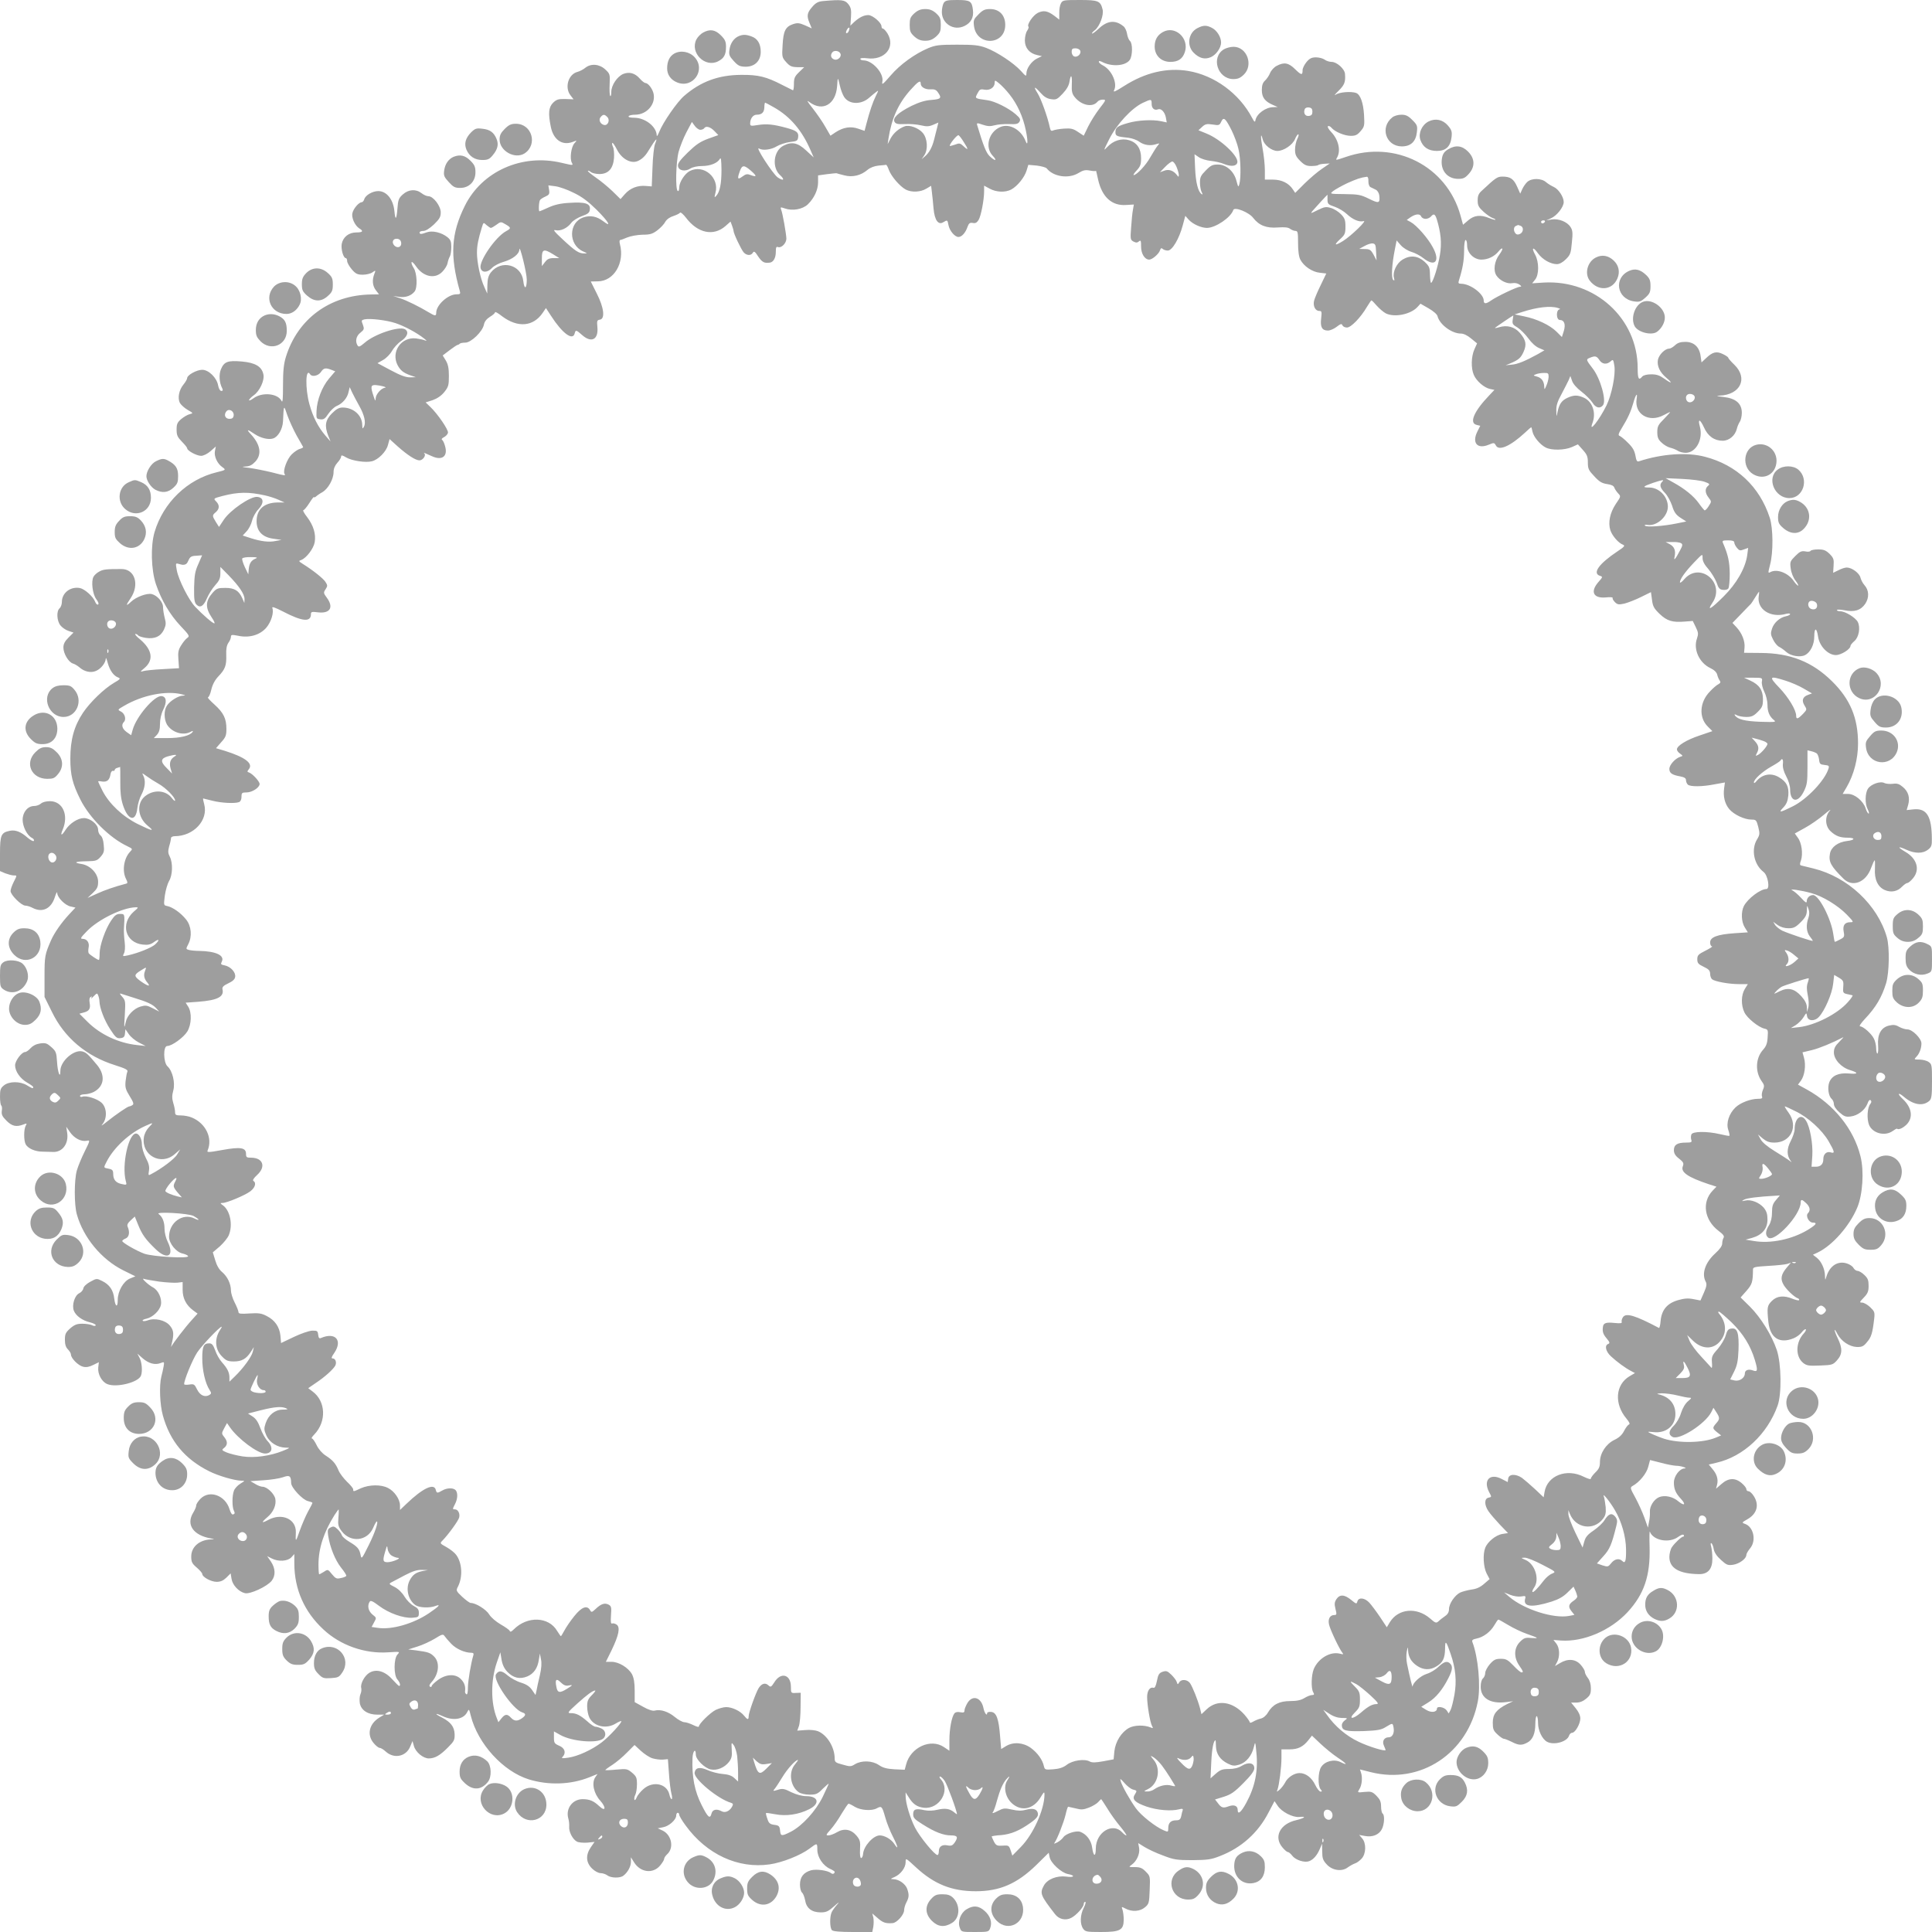 <?xml version="1.0" standalone="no"?>
<!DOCTYPE svg PUBLIC "-//W3C//DTD SVG 20010904//EN"
 "http://www.w3.org/TR/2001/REC-SVG-20010904/DTD/svg10.dtd">
<svg version="1.0" xmlns="http://www.w3.org/2000/svg"
 width="1280pt" height="1280pt" viewBox="0 0 1280 1280"
 preserveAspectRatio="xMidYMid meet">
<g transform="translate(0,1280) scale(0.1,-0.1)"
fill="#9e9e9e" stroke="none">
<path d="M5453 12793 c-33 -3 -49 -12 -72 -39 -34 -39 -38 -59 -17 -108 l14
-34 -44 20 c-38 16 -50 18 -80 8 -50 -17 -64 -45 -69 -138 -5 -79 -4 -83 24
-114 24 -27 36 -32 74 -33 l45 0 -34 -33 c-29 -28 -34 -40 -34 -78 0 -25 -3
-44 -7 -42 -5 2 -35 17 -68 34 -108 56 -160 69 -275 68 -150 -1 -267 -44 -377
-139 -46 -39 -141 -176 -166 -240 -9 -22 -16 -32 -16 -22 -2 59 -77 117 -150
117 -26 0 -40 4 -36 10 3 6 23 10 43 10 79 0 140 73 121 144 -9 32 -36 66 -53
66 -6 0 -23 13 -37 29 -32 37 -70 47 -110 31 -40 -17 -79 -75 -79 -119 0 -19
-3 -31 -7 -27 -4 4 -6 39 -4 77 3 67 2 70 -29 99 -39 36 -94 41 -132 11 -13
-11 -37 -23 -51 -27 -62 -15 -88 -104 -47 -156 l20 -26 -55 2 c-46 1 -58 -3
-81 -25 -29 -30 -33 -69 -15 -158 17 -87 76 -128 146 -101 29 11 29 11 11 -9
-22 -24 -32 -100 -18 -128 11 -20 11 -20 -66 -2 -263 63 -529 -55 -643 -286
-90 -182 -99 -329 -33 -562 6 -20 3 -23 -22 -23 -56 0 -134 -71 -134 -122 0
-23 -7 -23 -50 3 -59 36 -148 80 -192 94 l-43 14 41 -6 c43 -5 79 8 101 36 20
26 16 121 -6 155 -11 17 -17 34 -14 39 3 5 16 -8 29 -27 48 -70 125 -87 174
-37 16 16 32 41 35 57 3 16 10 37 16 46 5 10 9 38 9 62 0 36 -5 48 -26 65 -39
31 -99 45 -136 32 -38 -14 -48 -14 -48 -1 0 6 11 10 25 10 15 0 41 16 70 43
37 36 45 50 45 80 0 42 -49 107 -82 107 -11 0 -31 9 -45 20 -37 29 -86 26
-124 -8 -27 -24 -32 -36 -36 -95 -6 -74 -14 -80 -20 -15 -8 78 -52 132 -107
132 -39 0 -86 -28 -93 -55 -3 -10 -11 -19 -17 -19 -18 0 -54 -41 -61 -71 -8
-31 16 -83 45 -102 30 -18 24 -27 -19 -27 -50 0 -88 -30 -97 -76 -6 -35 11
-94 27 -94 5 0 9 -9 9 -20 0 -10 14 -35 31 -55 26 -30 38 -35 73 -35 23 0 52
7 64 16 21 15 22 14 12 -11 -16 -41 -12 -80 11 -109 l20 -26 -53 -1 c-272 -4
-486 -161 -564 -414 -14 -45 -19 -92 -19 -186 0 -93 -2 -121 -10 -105 -25 50
-128 60 -186 17 -16 -12 -29 -17 -29 -12 0 5 14 20 31 32 40 28 73 100 64 139
-11 52 -54 77 -143 85 -93 8 -117 -1 -138 -51 -15 -35 -11 -90 8 -126 6 -13 5
-18 -6 -18 -8 0 -17 15 -21 37 -9 51 -63 103 -105 103 -37 0 -100 -35 -100
-55 0 -7 -11 -26 -24 -42 -30 -36 -41 -90 -24 -123 8 -13 31 -34 52 -46 37
-21 37 -22 13 -28 -14 -3 -39 -18 -56 -32 -26 -22 -31 -33 -31 -70 0 -38 6
-50 35 -80 19 -19 35 -39 35 -44 0 -16 63 -50 92 -50 16 0 42 13 63 31 l35 31
-6 -30 c-7 -34 15 -83 48 -106 27 -19 25 -20 -37 -35 -194 -47 -353 -201 -411
-396 -27 -92 -23 -249 9 -345 36 -106 92 -202 164 -278 58 -61 61 -67 43 -79
-10 -7 -28 -29 -40 -49 -18 -28 -22 -46 -18 -93 l4 -58 -105 -6 c-59 -3 -117
-9 -131 -13 -23 -7 -23 -5 7 20 63 53 52 121 -29 190 -24 19 -38 36 -31 36 6
0 14 -4 18 -9 3 -6 26 -13 50 -17 61 -9 99 9 121 54 14 31 15 43 5 79 -6 24
-11 56 -11 72 0 32 -38 76 -74 85 -32 8 -105 -19 -138 -51 -35 -33 -36 -25 -3
23 61 90 29 195 -61 194 -98 0 -120 -2 -145 -16 -16 -8 -34 -24 -40 -36 -16
-31 -6 -114 19 -148 13 -17 18 -31 12 -35 -6 -3 -14 4 -19 17 -13 35 -69 85
-101 92 -63 12 -120 -32 -120 -92 0 -16 -7 -35 -15 -42 -22 -18 -19 -82 5
-113 11 -14 35 -31 54 -37 l33 -11 -33 -33 c-25 -25 -34 -43 -34 -66 0 -40 34
-97 63 -106 12 -3 31 -15 43 -25 32 -29 76 -39 110 -24 32 13 64 53 65 82 0
10 6 -3 13 -30 14 -50 39 -85 70 -96 16 -6 12 -12 -27 -34 -67 -39 -160 -129
-207 -199 -59 -88 -84 -180 -84 -303 0 -110 14 -167 67 -273 60 -120 193 -253
310 -308 37 -18 37 -18 18 -38 -41 -44 -53 -127 -26 -179 11 -21 11 -29 2 -31
-79 -21 -143 -43 -195 -67 l-62 -28 35 33 c29 28 35 40 35 74 0 54 -51 109
-111 118 -56 9 -41 17 37 18 60 1 68 4 91 30 22 26 25 37 20 80 -2 30 -11 54
-21 61 -9 7 -16 24 -16 38 0 35 -52 77 -94 77 -40 0 -94 -35 -121 -77 -27 -43
-38 -42 -19 2 40 96 -1 186 -84 187 -26 0 -50 -6 -61 -16 -10 -9 -30 -16 -45
-16 -42 0 -76 -41 -76 -91 0 -45 29 -103 61 -120 11 -5 17 -14 13 -20 -3 -5
-21 4 -41 21 -44 39 -80 53 -117 46 -59 -12 -66 -27 -66 -153 l0 -114 35 -15
c19 -7 44 -14 55 -14 24 0 24 3 0 -45 -11 -22 -20 -48 -20 -58 0 -26 72 -97
98 -97 11 0 33 -7 48 -15 66 -34 124 -5 148 73 8 26 15 37 15 26 1 -31 53 -83
90 -90 l31 -7 -43 -46 c-50 -54 -97 -121 -119 -171 -41 -94 -43 -106 -43 -240
l0 -135 49 -99 c83 -171 227 -293 418 -353 69 -22 87 -31 82 -43 -4 -8 -9 -37
-12 -63 -4 -41 0 -55 27 -99 25 -40 29 -53 19 -59 -7 -5 -17 -9 -21 -9 -11 0
-91 -55 -152 -104 -27 -22 -40 -29 -27 -15 33 38 31 110 -5 143 -28 26 -102
50 -127 40 -9 -3 -16 -1 -16 5 0 6 14 11 30 11 17 0 44 7 60 15 70 36 80 108
25 177 -60 72 -74 86 -100 92 -56 14 -145 -65 -145 -128 0 -58 -18 -11 -22 58
-4 63 -7 71 -37 98 -29 26 -39 30 -75 25 -27 -4 -48 -15 -63 -31 -12 -14 -29
-26 -37 -26 -22 0 -66 -58 -66 -88 0 -40 34 -88 79 -114 23 -13 41 -26 41 -30
0 -12 -6 -10 -42 12 -45 27 -117 27 -152 -1 -22 -18 -26 -28 -26 -74 0 -30 4
-56 8 -59 5 -3 7 -19 4 -35 -3 -25 2 -37 31 -66 37 -37 65 -43 112 -25 23 9
25 8 15 -9 -13 -25 -13 -97 0 -122 15 -28 63 -49 112 -49 24 -1 55 -1 70 -2
62 -2 104 55 93 127 l-6 40 25 -36 c28 -40 73 -64 110 -57 24 5 24 4 -13 -71
-21 -42 -44 -98 -52 -126 -18 -65 -18 -226 0 -290 43 -154 163 -299 307 -371
l81 -40 -37 -15 c-43 -19 -80 -84 -80 -142 0 -53 -16 -46 -23 9 -6 56 -31 93
-80 117 -36 18 -37 18 -79 -5 -26 -14 -44 -32 -46 -44 -2 -12 -14 -26 -27 -32
-30 -14 -50 -78 -36 -115 13 -34 56 -66 108 -78 23 -6 40 -15 37 -20 -3 -5
-13 -5 -24 1 -10 5 -39 10 -64 10 -36 0 -52 -6 -81 -31 -30 -27 -35 -37 -35
-75 0 -31 6 -50 20 -64 11 -11 20 -26 20 -34 0 -25 49 -74 81 -81 20 -5 42 -1
67 12 l37 18 -4 -34 c-5 -44 23 -96 60 -111 60 -25 206 11 223 56 11 28 6 88
-9 117 l-15 29 34 -30 c40 -35 82 -47 119 -33 26 10 26 9 21 -22 -3 -18 -10
-48 -15 -67 -15 -59 -10 -186 10 -258 47 -170 146 -289 306 -369 61 -31 171
-63 216 -63 23 0 22 -1 -9 -20 -18 -11 -37 -32 -42 -46 -13 -33 -13 -110 0
-134 7 -13 6 -19 -4 -23 -9 -4 -17 8 -25 33 -27 92 -132 131 -192 71 -16 -16
-29 -36 -29 -45 0 -9 -9 -30 -20 -48 -49 -80 1 -151 120 -171 24 -4 24 -4 -3
-6 -77 -3 -130 -50 -130 -113 0 -36 5 -47 37 -74 20 -17 36 -36 36 -42 0 -20
58 -52 95 -52 27 0 44 8 65 28 l28 28 6 -36 c6 -41 47 -85 88 -95 34 -9 148
44 178 82 27 35 25 82 -5 127 l-25 36 30 -15 c44 -23 105 -19 130 7 l20 22 0
-65 c1 -169 66 -317 192 -434 113 -106 275 -163 431 -152 78 5 78 5 60 -15
-25 -28 -25 -138 0 -165 17 -19 23 -43 11 -43 -3 0 -24 21 -47 46 -49 54 -107
69 -152 40 -31 -20 -58 -72 -52 -98 3 -11 1 -30 -5 -43 -6 -13 -7 -40 -4 -60
9 -46 53 -75 116 -75 l45 0 -31 -19 c-69 -42 -85 -115 -38 -170 14 -17 32 -31
39 -31 8 0 26 -11 40 -24 54 -50 134 -35 162 31 l16 38 9 -32 c11 -41 61 -83
99 -83 40 0 75 20 128 74 40 40 44 49 43 87 -2 49 -26 80 -84 110 -52 26 -48
33 5 9 71 -33 139 -21 163 28 11 22 12 20 23 -25 47 -186 214 -369 385 -422
131 -40 276 -35 398 13 l57 23 -16 -23 c-24 -38 -9 -107 34 -154 40 -45 36
-76 -6 -37 -38 36 -65 47 -111 47 -67 0 -113 -62 -95 -127 5 -16 7 -40 6 -55
-3 -34 23 -84 51 -99 11 -6 42 -9 69 -7 l48 5 -25 -36 c-35 -52 -32 -100 8
-140 18 -18 43 -31 57 -31 14 0 35 -7 45 -15 24 -18 85 -19 106 -2 29 22 50
61 50 92 l0 30 20 -32 c42 -69 126 -80 174 -22 14 17 26 36 26 43 0 7 9 21 20
31 47 42 30 128 -30 157 l-32 15 35 7 c40 7 87 50 87 77 0 11 5 19 10 19 6 0
10 -6 10 -13 0 -7 19 -40 43 -72 139 -191 347 -287 556 -257 84 12 205 60 265
105 50 38 51 38 51 -8 0 -50 38 -106 85 -127 16 -7 30 -16 30 -19 0 -13 -14
-18 -24 -9 -22 18 -96 28 -132 19 -50 -14 -74 -45 -74 -95 0 -23 6 -47 14 -53
7 -6 16 -29 20 -50 8 -53 44 -81 103 -81 37 0 50 6 91 42 27 25 36 30 21 13
-15 -17 -32 -40 -38 -52 -15 -29 -14 -106 1 -121 8 -8 54 -12 140 -12 l127 0
7 35 c3 19 3 47 0 61 l-7 27 36 -31 c34 -30 53 -37 100 -33 28 3 75 56 75 85
0 13 7 37 15 52 18 34 19 51 5 91 -12 32 -55 63 -92 63 -21 1 -20 2 8 14 41
18 74 62 74 98 0 30 0 30 69 -34 120 -111 237 -158 396 -158 159 0 274 50 402
175 l81 80 6 -29 c8 -40 77 -103 121 -112 51 -9 43 -25 -10 -17 -63 8 -127
-17 -150 -61 -27 -50 -21 -64 75 -188 26 -34 70 -44 108 -24 34 18 82 71 82
92 0 8 5 14 10 14 6 0 1 -18 -10 -40 -24 -47 -26 -107 -4 -138 14 -20 23 -22
118 -22 127 0 150 12 151 81 0 24 -4 54 -8 66 -8 22 -7 22 20 8 43 -23 97 -19
129 9 26 22 28 29 31 115 4 90 3 92 -26 121 -23 24 -38 30 -72 30 -42 0 -43 0
-21 16 33 23 55 72 49 110 l-6 33 42 -26 c23 -14 77 -40 122 -56 72 -28 91
-31 195 -31 100 1 124 4 182 27 143 55 254 155 323 290 l39 74 21 -31 c26 -40
100 -78 143 -74 50 6 38 -7 -20 -21 -107 -24 -151 -110 -92 -180 14 -17 30
-31 36 -31 6 0 19 -11 30 -25 22 -29 81 -47 111 -36 29 11 53 39 71 81 l15 35
1 -52 c0 -43 5 -58 28 -83 36 -42 101 -52 140 -23 15 11 37 23 48 27 12 3 32
18 45 32 30 32 32 103 3 135 l-19 22 39 -7 c49 -9 92 8 111 45 17 32 20 95 5
104 -5 3 -10 24 -10 46 0 32 -7 47 -30 71 -28 28 -36 30 -80 26 -48 -5 -48 -5
-34 18 17 25 22 78 11 110 l-7 21 72 -18 c330 -83 643 125 709 469 20 104 2
294 -36 393 -5 12 2 18 27 23 46 9 93 45 118 88 12 21 24 38 27 38 3 0 32 -16
65 -36 33 -20 89 -47 124 -59 80 -28 83 -31 28 -27 -38 4 -48 0 -74 -26 -40
-40 -42 -102 -5 -156 28 -41 29 -46 15 -46 -6 0 -30 20 -53 45 -38 39 -49 45
-84 45 -34 0 -46 -6 -72 -35 -17 -20 -31 -46 -31 -59 0 -13 -7 -29 -15 -36 -9
-7 -15 -29 -15 -55 0 -76 64 -115 168 -102 l47 6 -40 -19 c-71 -36 -95 -67
-95 -123 0 -42 4 -53 31 -78 17 -16 36 -29 43 -29 6 0 29 -9 51 -20 47 -24 67
-25 104 -5 35 18 53 60 53 125 0 27 4 50 9 50 5 0 9 -21 9 -46 0 -50 28 -107
60 -124 45 -24 132 0 145 40 3 11 13 20 21 20 20 0 54 59 54 95 0 19 -11 44
-31 68 l-30 37 35 0 c23 0 45 9 65 26 26 21 31 33 31 69 0 27 -7 51 -20 68
-11 14 -20 32 -20 41 0 9 -13 30 -28 47 -34 38 -84 42 -136 11 l-34 -20 14 26
c20 38 17 95 -5 123 l-19 24 50 -4 c149 -10 327 66 440 187 111 120 152 242
147 432 -2 65 -1 111 2 102 22 -59 129 -78 188 -34 18 13 32 18 36 12 3 -6 3
-10 -2 -10 -12 0 -56 -41 -76 -70 -9 -13 -17 -43 -17 -65 0 -75 65 -112 196
-114 59 -1 89 33 89 102 0 29 -4 65 -8 80 -5 17 -4 26 1 23 6 -3 13 -21 16
-40 4 -22 21 -47 48 -71 36 -33 45 -37 80 -32 41 6 88 40 88 65 0 8 11 27 25
44 43 51 23 145 -37 163 -19 7 -17 9 18 29 64 36 81 94 44 153 -11 18 -27 33
-35 33 -8 0 -15 6 -15 14 0 8 -14 26 -31 40 -43 37 -88 35 -134 -6 l-36 -31 7
26 c9 36 -1 70 -31 105 l-24 29 51 12 c179 41 337 189 405 378 28 77 25 277
-5 368 -33 98 -106 216 -178 288 l-62 61 39 44 c38 44 42 58 43 143 0 14 16
17 100 22 56 3 112 9 126 13 l25 8 -28 -33 c-36 -43 -42 -72 -23 -108 15 -31
73 -87 98 -95 7 -3 10 -8 7 -12 -3 -3 -22 1 -42 9 -58 24 -104 20 -138 -14
-31 -31 -33 -43 -23 -140 12 -106 74 -146 168 -107 18 7 42 25 53 39 11 15 23
23 27 20 3 -4 -3 -16 -14 -28 -54 -58 -56 -153 -3 -195 23 -18 37 -20 111 -17
81 3 86 5 113 35 36 40 37 79 4 147 -26 53 -27 77 -1 26 25 -47 79 -83 127
-85 35 -1 46 4 69 33 28 32 36 59 47 154 5 43 2 49 -27 77 -18 17 -42 30 -53
30 -19 0 -18 3 11 33 26 27 32 41 32 78 0 37 -5 50 -28 72 -15 15 -36 27 -45
27 -9 0 -21 9 -27 19 -5 11 -25 24 -43 30 -61 20 -115 -15 -137 -88 -8 -25 -8
-25 -9 7 -1 45 -24 95 -54 119 l-26 20 32 15 c98 47 211 176 262 298 36 86 46
242 21 340 -45 181 -176 342 -354 441 l-60 33 20 27 c24 33 34 102 20 151
l-10 36 63 15 c49 12 136 48 207 85 4 2 -8 -12 -27 -31 -27 -27 -35 -43 -35
-70 0 -46 49 -100 108 -117 58 -18 53 -28 -11 -22 -66 5 -109 -14 -127 -57
-14 -35 -6 -93 15 -111 8 -7 15 -23 15 -35 0 -14 15 -36 37 -55 31 -27 42 -31
74 -27 48 6 94 42 111 84 7 21 15 30 22 23 6 -6 5 -14 -2 -23 -21 -25 -25 -99
-9 -140 24 -56 105 -77 157 -40 14 10 26 17 28 15 10 -9 38 3 63 27 46 46 36
113 -25 170 -38 35 -32 48 7 15 65 -55 127 -65 170 -27 14 14 17 34 17 129 0
105 -1 114 -22 128 -12 9 -40 16 -61 16 -36 0 -37 1 -22 17 21 20 35 57 35 90
0 33 -60 93 -93 93 -14 0 -39 8 -55 17 -24 14 -38 15 -68 8 -52 -13 -77 -59
-71 -132 2 -29 0 -53 -5 -53 -4 0 -8 16 -8 35 0 20 -7 49 -15 64 -17 34 -71
81 -91 81 -9 0 4 20 32 50 72 76 111 142 140 236 21 71 24 236 5 304 -61 215
-259 400 -486 456 -38 9 -75 18 -82 20 -9 2 -10 11 -1 34 14 43 5 116 -21 150
l-20 28 67 37 c37 20 94 60 127 88 33 28 50 40 38 26 -34 -38 -32 -102 5 -136
34 -32 63 -43 113 -43 53 0 50 -16 -5 -22 -59 -7 -104 -40 -112 -83 -10 -54 5
-83 90 -167 60 -59 149 -24 183 73 10 27 20 49 23 49 3 0 3 -24 2 -54 -5 -72
19 -123 66 -143 42 -18 84 -9 114 23 13 13 28 24 35 24 6 0 23 14 37 31 48 57
27 130 -50 175 -56 33 -52 41 7 14 57 -26 109 -26 143 1 22 17 26 28 25 72 -1
150 -34 203 -120 195 l-47 -5 10 34 c13 48 2 88 -35 119 -25 21 -38 25 -67 21
-20 -2 -45 0 -55 5 -26 15 -89 -7 -109 -37 -20 -30 -21 -101 -2 -137 8 -16 11
-28 6 -28 -5 0 -14 16 -20 35 -16 49 -72 95 -116 95 l-36 0 26 44 c48 82 76
189 76 290 0 170 -52 294 -173 413 -130 128 -275 186 -472 187 l-110 1 3 35
c4 42 -17 95 -53 134 l-27 29 59 61 c32 33 60 63 64 66 3 3 15 22 28 43 12 20
24 37 25 37 1 0 1 -14 -2 -30 -13 -87 78 -146 181 -117 15 4 27 3 27 -2 0 -4
-12 -11 -28 -14 -40 -8 -79 -42 -92 -82 -10 -30 -9 -41 7 -72 10 -21 28 -43
41 -49 12 -6 33 -21 46 -33 29 -27 94 -38 125 -21 36 18 61 70 61 123 0 61 16
61 25 0 9 -64 66 -123 118 -123 35 0 97 39 97 61 0 6 12 20 26 32 30 26 41 90
22 127 -16 29 -83 70 -115 70 -13 0 -23 4 -23 8 0 5 22 4 49 -1 66 -14 109 -1
139 43 27 41 25 90 -6 124 -11 12 -22 34 -26 49 -7 30 -57 67 -91 67 -12 0
-36 -8 -55 -18 l-35 -17 3 47 c3 42 0 51 -26 78 -25 24 -39 30 -76 30 -24 0
-48 -4 -51 -10 -3 -5 -19 -7 -35 -3 -25 4 -36 -1 -66 -31 -34 -34 -36 -39 -30
-83 3 -26 17 -61 32 -80 14 -18 21 -33 17 -33 -4 0 -17 13 -28 29 -36 55 -112
84 -155 61 -17 -9 -17 -7 -3 48 22 81 21 242 -2 312 -67 206 -220 350 -430
404 -118 31 -283 20 -436 -30 -13 -5 -18 3 -24 38 -6 32 -18 54 -49 84 -22 23
-48 43 -55 46 -12 3 -9 15 15 54 39 63 59 108 75 164 16 58 30 74 22 27 -16
-101 82 -160 180 -107 20 11 39 20 42 20 2 0 -16 -20 -40 -45 -39 -39 -45 -50
-45 -88 0 -34 6 -49 28 -69 15 -15 41 -30 57 -34 17 -4 39 -13 50 -20 11 -8
35 -14 53 -14 69 0 117 90 94 174 -15 54 1 51 27 -5 26 -59 69 -89 124 -89 43
0 83 34 94 79 3 14 12 35 19 46 8 11 14 38 14 60 0 62 -40 96 -122 105 -44 5
-52 8 -25 9 137 5 190 114 98 204 -23 22 -41 43 -41 47 0 4 -16 15 -35 24 -43
21 -69 14 -111 -26 l-31 -29 -6 42 c-8 60 -44 94 -101 94 -32 0 -51 -6 -68
-22 -14 -13 -31 -23 -40 -23 -27 0 -67 -40 -74 -74 -7 -41 13 -83 56 -119 44
-37 37 -42 -12 -7 -32 23 -52 30 -88 30 -30 0 -52 -6 -60 -15 -23 -28 -30 -15
-30 56 0 329 -282 586 -622 567 l-77 -5 20 25 c26 33 26 115 0 164 -27 49 -14
56 19 9 30 -41 83 -71 125 -71 17 0 39 12 60 33 29 29 33 40 39 110 7 64 5 82
-9 103 -22 35 -79 57 -124 50 l-36 -6 31 14 c39 17 84 75 84 107 0 35 -35 87
-67 101 -16 7 -38 21 -50 31 -30 27 -95 28 -124 2 -12 -11 -27 -33 -34 -49
l-13 -29 -20 45 c-23 52 -45 68 -97 68 -35 0 -45 -7 -136 -92 -23 -20 -29 -35
-29 -66 0 -33 6 -45 39 -75 21 -19 49 -38 61 -42 12 -4 20 -9 17 -11 -2 -2
-20 3 -40 11 -58 24 -101 19 -140 -15 l-34 -29 -17 62 c-91 327 -433 501 -760
387 -72 -24 -69 -24 -56 -1 24 46 7 117 -41 167 -17 18 -26 34 -21 38 5 3 16
-1 23 -10 22 -27 87 -54 128 -54 32 0 44 6 66 32 25 29 26 36 22 108 -5 79
-24 133 -52 144 -33 12 -111 6 -135 -11 -14 -9 -6 2 18 25 40 40 47 58 43 112
-2 33 -54 80 -89 80 -15 0 -36 7 -46 15 -11 8 -37 15 -57 15 -29 0 -43 -7 -63
-31 -14 -17 -26 -41 -26 -53 0 -36 -8 -35 -49 5 -43 43 -73 49 -122 23 -17 -8
-37 -30 -44 -47 -7 -18 -23 -41 -34 -51 -15 -14 -21 -31 -21 -63 0 -48 20 -75
73 -98 l32 -14 -28 -1 c-51 0 -110 -43 -119 -85 -3 -17 -7 -15 -23 15 -85 161
-249 281 -423 310 -141 23 -284 -10 -425 -100 -58 -37 -74 -44 -66 -28 24 45
-15 134 -73 164 -16 8 -28 19 -28 25 0 6 6 6 19 0 65 -35 157 -29 186 12 19
27 20 110 1 126 -7 6 -16 27 -19 47 -3 20 -14 43 -24 50 -54 44 -107 38 -164
-16 -21 -20 -41 -35 -44 -32 -2 3 6 13 20 23 31 26 59 100 50 136 -14 57 -28
63 -151 63 -107 0 -114 -1 -125 -22 -7 -12 -12 -42 -11 -65 l0 -43 -31 24
c-47 35 -72 39 -111 21 -32 -16 -75 -79 -62 -92 3 -3 -1 -15 -9 -27 -8 -11
-15 -40 -15 -64 0 -50 31 -86 82 -97 l31 -7 -33 -16 c-36 -18 -70 -65 -70
-100 0 -20 -4 -18 -36 18 -47 52 -159 126 -231 153 -49 18 -80 21 -193 21
-118 0 -142 -3 -190 -23 -88 -37 -187 -108 -250 -182 -52 -60 -59 -65 -54 -39
11 54 -66 140 -125 140 -11 0 -21 4 -21 10 0 6 18 7 44 4 117 -16 191 73 136
164 -11 17 -24 32 -30 32 -5 0 -10 7 -10 16 0 24 -59 74 -87 74 -30 0 -60 -15
-94 -46 l-25 -24 4 57 c3 48 0 63 -18 86 -23 28 -43 31 -167 20z m171 -197
c-3 -9 -10 -16 -15 -16 -6 0 -5 9 1 21 13 24 24 20 14 -5z m1533 -132 c8 -21
-19 -46 -40 -38 -9 3 -17 17 -17 30 0 19 5 24 25 24 14 0 28 -7 32 -16z
m-1587 -28 c0 -20 -25 -37 -43 -30 -23 8 -28 31 -11 49 18 17 54 4 54 -19z
m1531 -199 c-2 -41 2 -59 19 -80 44 -55 118 -71 151 -31 6 8 22 14 35 14 23 0
22 -3 -20 -57 -25 -32 -59 -86 -76 -120 l-30 -62 -38 25 c-31 21 -46 25 -92
22 -30 -2 -63 -8 -72 -12 -14 -6 -18 -2 -23 21 -13 64 -57 187 -80 224 -31 49
-22 50 19 4 22 -25 42 -38 69 -42 34 -5 41 -2 77 36 27 29 42 54 46 82 9 55
18 40 15 -24z m-1508 -80 c33 -50 113 -52 166 -4 14 13 35 29 45 37 18 14 18
13 -1 -25 -20 -40 -41 -101 -63 -186 l-12 -46 -41 14 c-50 18 -99 10 -149 -22
l-36 -24 -33 57 c-17 31 -55 86 -83 122 -41 52 -45 60 -21 42 86 -63 172 -13
181 106 4 64 5 64 18 6 6 -28 19 -62 29 -77z m1095 18 c52 -65 90 -149 108
-237 15 -69 14 -112 -1 -73 -29 75 -106 119 -166 94 -79 -32 -106 -134 -52
-191 34 -36 15 -37 -21 -2 -23 23 -40 66 -82 205 -4 15 -1 16 36 3 32 -11 51
-12 80 -4 21 6 64 9 95 8 46 -2 59 0 69 15 9 16 5 24 -26 51 -46 40 -138 86
-186 92 -86 12 -84 11 -66 45 14 27 19 30 46 25 36 -7 68 15 68 46 0 18 2 18
29 -4 16 -13 48 -46 69 -73z m-588 71 c0 -23 30 -40 65 -38 25 2 38 -3 49 -20
27 -38 20 -45 -43 -50 -42 -3 -81 -15 -133 -40 -89 -45 -127 -81 -111 -106 8
-13 23 -16 68 -14 32 2 79 -2 105 -8 38 -9 54 -9 82 3 l35 15 -9 -37 c-5 -20
-14 -53 -19 -75 -13 -51 -32 -87 -60 -111 l-23 -20 17 25 c27 39 22 112 -9
149 -27 33 -90 56 -120 44 -38 -13 -75 -45 -94 -81 l-19 -37 5 35 c21 135 65
233 145 323 51 57 69 69 69 43z m1530 -135 c0 -29 19 -45 43 -35 20 7 44 -18
51 -54 l6 -33 -38 8 c-57 12 -154 7 -219 -12 -70 -20 -83 -30 -83 -61 0 -25 9
-29 87 -37 23 -3 55 -14 71 -26 32 -23 74 -29 112 -16 24 7 24 7 9 -11 -9 -11
-30 -45 -48 -76 -29 -53 -91 -118 -110 -118 -5 0 4 14 20 31 24 26 29 40 29
81 0 63 -27 103 -79 119 -50 15 -105 -2 -145 -45 -27 -29 -26 -25 14 54 49 97
146 202 220 238 58 27 60 27 60 -7z m-2501 -23 c107 -61 185 -153 241 -283
l21 -48 -50 46 c-55 52 -96 60 -150 32 -67 -34 -79 -146 -21 -197 32 -30 20
-39 -18 -13 -32 23 -153 209 -123 191 24 -15 80 -8 116 14 20 12 59 25 88 29
47 5 52 9 55 32 4 32 -9 43 -78 62 -85 23 -130 28 -187 19 -49 -8 -53 -7 -53
10 0 32 19 58 43 58 34 0 50 15 51 49 0 17 3 31 5 31 2 0 29 -14 60 -32z
m3566 -28 c0 -18 -6 -26 -23 -28 -24 -4 -38 18 -28 44 3 9 15 14 28 12 17 -2
23 -10 23 -28z m-4671 -36 c19 -19 4 -57 -21 -52 -26 5 -39 34 -24 52 17 20
26 20 45 0z m4136 -88 c17 -35 38 -90 45 -123 15 -61 18 -190 6 -233 -6 -23
-8 -20 -19 21 -16 64 -67 109 -124 109 -34 0 -47 -6 -79 -39 -33 -33 -39 -45
-39 -80 0 -23 5 -52 11 -63 8 -15 8 -19 0 -14 -23 15 -39 76 -43 169 l-4 95
28 -19 c15 -11 51 -22 80 -25 29 -3 69 -12 89 -21 47 -19 83 -14 87 12 6 43
-112 153 -204 190 l-54 22 24 22 c20 19 31 22 70 16 42 -7 46 -5 57 19 16 34
28 23 69 -58z m-3520 4 c10 0 22 5 25 10 11 18 41 10 68 -18 l26 -27 -67 -24
c-54 -20 -80 -38 -135 -91 -53 -52 -68 -73 -65 -91 4 -30 48 -38 83 -15 14 9
46 16 75 16 55 0 103 19 119 47 8 13 10 -6 11 -73 0 -92 -11 -147 -36 -173
-11 -12 -12 -9 -4 21 28 101 -78 192 -170 145 -33 -17 -70 -74 -70 -109 0 -17
-4 -27 -10 -23 -16 10 -12 190 6 259 9 33 32 92 52 130 l36 68 19 -26 c10 -14
27 -26 37 -26z m1745 -81 c32 -49 32 -59 0 -29 -23 22 -29 23 -57 12 -18 -6
-33 -10 -35 -9 -7 7 49 77 58 71 5 -3 21 -23 34 -45z m2210 21 c-8 -16 -15
-48 -15 -71 0 -33 6 -47 34 -75 27 -27 42 -34 73 -34 22 0 43 3 46 6 3 4 22 8
42 9 l35 2 -51 -35 c-29 -19 -80 -63 -115 -97 l-63 -63 -16 24 c-27 41 -74 64
-132 64 l-53 0 0 64 c0 35 -7 99 -15 142 -14 73 -14 117 1 60 9 -37 59 -76 97
-76 42 0 101 40 117 79 7 17 16 31 21 31 5 0 3 -13 -6 -30z m-4256 -36 c-6
-16 -14 -85 -16 -154 l-5 -125 -39 3 c-54 5 -103 -14 -138 -53 l-30 -34 -53
52 c-30 29 -80 70 -111 91 -31 22 -55 41 -52 44 2 3 11 -1 20 -8 8 -7 34 -13
56 -13 59 0 91 35 97 106 2 30 -1 63 -7 74 -5 11 -8 23 -4 26 3 3 16 -16 30
-43 30 -60 88 -94 133 -79 28 10 54 33 74 67 52 85 67 100 45 46z m3456 -150
c8 -20 15 -44 15 -53 -1 -15 -2 -15 -13 0 -23 29 -53 40 -84 28 l-28 -10 34
35 c19 20 41 36 48 36 7 0 20 -16 28 -36z m-1906 -20 c16 -43 73 -109 112
-130 39 -20 98 -17 136 6 l32 19 5 -42 c3 -23 8 -72 11 -109 7 -78 32 -111 65
-90 27 16 27 16 34 -20 7 -37 42 -78 66 -78 22 0 47 28 60 67 9 24 15 29 35
26 17 -4 27 2 38 19 16 25 37 133 37 191 l0 37 37 -20 c44 -24 103 -26 142 -6
41 22 88 80 102 125 l12 39 56 -5 c31 -4 61 -12 66 -19 44 -55 144 -70 209
-31 31 19 46 23 77 17 22 -4 39 -5 40 -1 0 3 7 -23 14 -58 26 -116 91 -176
186 -169 l51 3 -6 -35 c-4 -19 -9 -72 -12 -117 -6 -76 -5 -82 15 -93 17 -9 26
-9 37 1 12 10 14 4 14 -35 0 -47 24 -86 54 -86 20 0 64 38 71 61 5 15 10 18
18 10 6 -6 21 -11 34 -11 29 0 75 77 99 167 l17 63 23 -26 c28 -30 83 -54 121
-54 57 1 158 69 174 119 8 23 105 -16 132 -53 39 -50 88 -69 163 -63 45 3 69
1 81 -9 10 -7 26 -14 36 -14 15 0 17 -11 17 -80 0 -52 5 -91 15 -110 23 -44
79 -82 129 -87 l43 -5 -37 -77 c-21 -42 -40 -88 -44 -104 -8 -34 8 -67 34 -67
17 0 18 -5 13 -50 -7 -57 6 -80 45 -80 14 0 40 11 58 25 26 20 33 22 38 10 3
-8 16 -15 30 -15 27 0 91 66 133 138 14 23 27 42 29 42 3 0 19 -16 36 -36 17
-19 44 -42 59 -50 58 -29 167 -7 212 44 l18 20 54 -31 c31 -18 56 -39 59 -52
14 -55 94 -115 155 -115 18 0 43 -12 68 -33 l39 -32 -18 -40 c-21 -48 -23
-123 -4 -168 17 -41 69 -86 108 -94 l29 -6 -34 -36 c-102 -106 -135 -184 -84
-196 l24 -6 -20 -40 c-36 -74 1 -117 77 -85 34 14 36 14 47 -6 20 -37 96 -4
193 86 21 20 40 36 41 36 1 0 5 -13 8 -29 7 -35 50 -87 88 -106 38 -20 125
-18 173 3 l40 18 33 -37 c27 -30 33 -44 33 -83 0 -42 5 -52 43 -92 33 -36 51
-46 84 -51 28 -4 44 -11 48 -23 3 -9 14 -26 25 -38 20 -21 19 -21 -15 -71 -39
-59 -52 -123 -36 -174 13 -38 54 -85 84 -96 15 -6 9 -14 -37 -44 -123 -82
-168 -145 -116 -162 20 -6 19 -8 -10 -41 -56 -64 -34 -110 50 -102 27 3 47 1
44 -3 -2 -5 4 -17 15 -28 17 -17 25 -18 63 -10 23 6 73 25 109 43 l67 33 7
-51 c5 -43 13 -57 50 -93 49 -47 86 -58 168 -51 l52 4 20 -41 c17 -35 18 -45
8 -75 -26 -72 15 -161 88 -196 26 -12 42 -28 46 -44 3 -14 11 -31 16 -38 8
-11 6 -17 -8 -25 -11 -5 -37 -27 -57 -49 -68 -70 -74 -171 -14 -231 l31 -31
-85 -29 c-87 -29 -150 -68 -150 -92 0 -8 9 -20 21 -28 20 -15 20 -15 1 -21
-34 -11 -72 -54 -72 -80 0 -28 17 -40 73 -50 26 -5 37 -12 37 -24 0 -10 5 -23
12 -30 15 -15 95 -15 179 2 l67 12 -5 -37 c-8 -55 4 -104 34 -140 31 -36 100
-69 147 -69 30 0 33 -3 45 -49 11 -44 10 -52 -8 -82 -41 -67 -21 -167 43 -216
29 -22 44 -113 19 -113 -40 0 -123 -63 -149 -112 -20 -39 -18 -105 6 -143 l20
-32 -90 -6 c-113 -8 -160 -26 -160 -61 0 -15 6 -26 13 -26 6 0 -13 -13 -43
-28 -48 -24 -55 -31 -55 -57 0 -25 6 -33 42 -50 34 -16 42 -25 43 -46 0 -15 6
-31 13 -37 19 -15 111 -32 177 -32 l60 0 -20 -32 c-25 -41 -26 -107 -3 -155
18 -38 93 -99 133 -108 23 -5 25 -9 21 -58 -2 -40 -10 -60 -32 -84 -48 -55
-51 -143 -9 -204 19 -26 21 -34 10 -59 -7 -16 -10 -36 -6 -45 4 -12 -2 -15
-28 -15 -48 0 -116 -26 -148 -57 -43 -41 -63 -103 -48 -148 7 -20 10 -38 8
-40 -2 -2 -30 3 -63 11 -86 20 -181 19 -189 -2 -4 -9 -4 -25 -1 -35 6 -16 1
-19 -35 -19 -57 0 -80 -14 -80 -50 0 -21 9 -37 34 -56 29 -23 33 -31 25 -51
-15 -39 33 -72 170 -118 l53 -17 -26 -27 c-72 -76 -55 -193 39 -265 32 -24 41
-36 34 -47 -5 -8 -9 -25 -9 -38 0 -15 -16 -38 -46 -65 -66 -60 -92 -134 -63
-188 8 -15 6 -31 -12 -72 l-23 -52 -47 9 c-35 7 -60 5 -102 -7 -72 -21 -108
-64 -115 -137 -2 -27 -7 -48 -11 -47 -157 83 -217 101 -238 72 -7 -10 -11 -24
-9 -31 4 -10 -7 -12 -47 -8 -55 6 -74 0 -77 -25 -5 -32 1 -50 25 -78 20 -24
22 -31 10 -36 -26 -9 -17 -50 18 -82 40 -37 93 -76 131 -96 l28 -15 -36 -21
c-94 -56 -103 -183 -20 -281 19 -23 25 -36 16 -39 -7 -2 -21 -21 -32 -42 -13
-26 -33 -45 -65 -60 -55 -27 -95 -88 -95 -147 0 -31 -7 -46 -30 -68 -16 -16
-30 -34 -30 -41 0 -7 -18 -2 -47 12 -114 58 -242 8 -260 -101 l-6 -35 -56 53
c-31 29 -71 63 -88 76 -42 28 -87 26 -91 -6 l-3 -22 -41 21 c-75 39 -122 -7
-84 -84 20 -38 20 -35 -4 -41 -27 -7 -26 -50 2 -90 12 -18 46 -57 75 -88 l54
-56 -38 -6 c-43 -7 -98 -52 -113 -92 -17 -43 -12 -127 9 -169 l20 -38 -36 -31
c-25 -22 -50 -34 -83 -38 -26 -4 -60 -13 -76 -20 -36 -18 -74 -74 -74 -110 0
-19 -8 -34 -26 -46 -14 -10 -34 -25 -43 -34 -16 -14 -21 -13 -56 18 -89 77
-210 66 -266 -23 l-21 -35 -45 68 c-25 37 -57 80 -71 95 -31 33 -71 37 -79 8
-5 -18 -7 -18 -41 10 -45 37 -76 38 -98 5 -13 -20 -14 -33 -6 -65 9 -35 8 -40
-8 -40 -28 0 -43 -25 -35 -62 7 -34 68 -162 88 -187 10 -12 7 -13 -16 -7 -64
16 -143 -31 -173 -102 -16 -40 -19 -125 -4 -153 9 -15 7 -19 -7 -19 -10 0 -33
-9 -51 -20 -23 -14 -50 -20 -94 -20 -72 0 -116 -23 -147 -75 -12 -21 -31 -37
-48 -41 -15 -3 -38 -13 -50 -20 -13 -8 -23 -10 -23 -4 0 5 -17 29 -37 52 -78
86 -178 100 -248 34 l-35 -33 -10 41 c-15 55 -48 138 -66 165 -18 25 -59 28
-72 4 -9 -15 -10 -14 -16 4 -3 11 -20 32 -36 48 -26 25 -34 27 -58 19 -22 -8
-29 -18 -37 -60 -7 -34 -14 -49 -23 -46 -23 7 -42 -19 -42 -61 0 -51 19 -166
32 -191 9 -16 8 -18 -8 -11 -43 18 -109 16 -144 -3 -51 -28 -90 -91 -97 -155
l-5 -53 -69 -13 c-52 -9 -73 -10 -90 -1 -34 19 -113 7 -151 -22 -23 -18 -50
-27 -90 -30 -54 -4 -56 -3 -62 21 -9 42 -42 88 -87 121 -51 36 -116 41 -165
11 l-31 -19 -7 83 c-9 117 -24 159 -58 163 -16 2 -28 -2 -28 -8 0 -23 -18 1
-24 32 -14 72 -72 91 -106 36 -11 -18 -20 -41 -20 -50 0 -14 -6 -16 -28 -12
-18 4 -32 1 -39 -8 -18 -23 -33 -104 -33 -177 l0 -70 -36 24 c-88 60 -222 -2
-251 -116 l-9 -34 -68 3 c-51 3 -77 10 -103 28 -44 30 -114 32 -158 6 -27 -17
-33 -17 -82 -3 -47 12 -53 17 -53 40 0 75 -50 156 -110 181 -17 7 -53 11 -84
8 l-54 -4 11 30 c6 17 11 74 11 126 l1 95 -32 -1 c-32 -2 -33 -1 -33 40 0 83
-67 101 -110 30 -21 -32 -24 -34 -40 -19 -20 18 -43 12 -63 -18 -19 -30 -67
-163 -67 -188 0 -25 -8 -24 -31 5 -24 30 -78 56 -118 56 -18 0 -49 -9 -70 -19
-37 -19 -111 -92 -111 -110 0 -5 -17 0 -37 10 -21 10 -47 19 -59 19 -12 0 -41
16 -64 35 -42 35 -94 52 -132 42 -13 -4 -42 5 -77 25 l-56 31 0 76 c0 53 -6
86 -18 109 -24 43 -87 82 -135 82 l-38 0 39 79 c47 98 57 149 33 167 -10 7
-23 11 -30 8 -9 -4 -11 11 -8 55 4 52 2 60 -16 70 -25 13 -49 6 -85 -28 -26
-24 -29 -25 -38 -8 -20 34 -56 20 -104 -40 -26 -32 -55 -75 -66 -96 -11 -20
-21 -37 -23 -37 -2 0 -13 16 -25 35 -56 95 -197 100 -287 10 -16 -16 -24 -19
-27 -10 -3 7 -30 26 -60 43 -31 18 -64 46 -76 66 -20 33 -89 76 -122 76 -8 0
-33 19 -57 41 -40 38 -42 41 -28 67 33 65 28 158 -12 211 -10 14 -39 37 -64
51 -45 25 -45 25 -25 45 38 39 104 130 109 151 7 26 -8 54 -27 54 -18 0 -18 1
0 36 18 35 19 76 3 92 -16 16 -57 15 -88 -3 -33 -19 -37 -19 -43 5 -12 46 -88
9 -194 -93 l-43 -41 0 30 c0 41 -37 95 -80 116 -46 24 -124 22 -179 -2 -51
-24 -51 -24 -51 -7 0 6 -18 29 -41 50 -22 22 -48 55 -56 75 -19 46 -38 68 -86
99 -22 14 -46 41 -59 68 -12 25 -26 45 -32 45 -5 0 2 12 17 27 81 85 76 219
-12 284 l-29 22 51 35 c59 39 114 89 128 114 11 21 2 48 -17 48 -11 0 -8 10
11 37 56 83 7 139 -87 99 -13 -6 -17 -1 -20 21 -3 25 -6 28 -40 27 -21 -1 -74
-19 -122 -42 l-84 -40 -4 48 c-6 59 -37 104 -91 131 -34 18 -53 21 -114 17
-58 -4 -73 -2 -73 9 0 7 -11 36 -25 63 -14 27 -25 63 -25 80 0 44 -23 92 -58
122 -20 16 -36 44 -46 78 l-16 53 47 40 c25 23 52 56 59 74 28 67 9 164 -40
198 -18 13 -18 15 -2 15 28 0 148 50 184 77 32 24 42 56 21 69 -7 4 2 19 25
40 60 55 38 114 -41 114 -29 0 -33 3 -33 25 0 42 -36 48 -157 26 -94 -17 -104
-17 -97 -2 34 81 -13 179 -105 217 -18 8 -51 14 -72 14 -33 0 -39 3 -39 21 0
12 -5 39 -12 61 -9 30 -9 50 0 83 14 51 -5 130 -38 160 -28 25 -30 135 -2 135
31 0 108 56 133 96 28 46 31 127 5 166 l-16 25 83 6 c129 10 173 33 161 83 -3
14 6 24 38 39 30 14 44 27 46 43 5 30 -30 68 -69 76 -26 5 -28 8 -20 24 22 42
-38 70 -149 72 -25 0 -55 3 -67 6 -22 6 -22 7 -6 38 27 51 21 121 -14 164 -35
44 -88 81 -124 89 -25 5 -25 5 -17 69 5 36 18 80 28 97 24 39 26 120 5 161
-12 23 -13 36 -4 70 7 22 12 47 12 54 0 6 11 12 24 12 126 0 224 106 196 211
-6 21 -9 39 -7 39 2 0 29 -7 61 -15 58 -15 149 -20 177 -9 10 4 16 18 16 35 0
26 3 29 34 29 36 0 86 32 86 56 0 17 -47 68 -70 76 -13 4 -13 7 -2 21 32 38
-22 80 -160 123 l-57 17 34 39 c30 33 35 45 35 88 0 70 -19 108 -80 163 -29
26 -48 47 -42 47 5 0 16 23 22 51 8 34 24 64 47 88 45 47 54 72 52 141 -2 40
3 64 14 81 10 13 17 31 17 40 0 14 6 15 47 7 74 -16 144 4 187 53 33 39 52
101 40 132 -3 10 21 1 68 -23 130 -68 188 -74 188 -19 0 16 6 17 48 12 79 -9
104 33 58 96 -23 31 -24 35 -9 57 14 22 14 26 -1 49 -15 23 -81 76 -150 119
-28 18 -29 20 -10 26 34 13 82 76 89 118 9 54 -8 110 -50 166 -20 25 -31 46
-25 46 5 0 23 21 40 48 16 26 30 43 30 39 0 -4 6 -3 13 3 6 6 26 20 44 30 38
23 73 86 73 133 0 22 9 43 25 61 14 15 25 33 25 41 0 11 8 10 34 -6 38 -22
129 -36 170 -25 42 10 95 64 106 107 l11 40 52 -47 c65 -58 120 -94 146 -94
22 0 45 32 33 45 -7 8 -7 8 51 -18 66 -30 105 0 86 66 -5 20 -14 39 -20 43 -6
4 -1 11 13 18 12 6 24 19 26 29 4 19 -69 126 -117 171 l-31 30 47 15 c30 11
57 29 77 54 27 34 30 45 30 106 0 50 -5 76 -20 102 l-21 34 46 35 c25 19 49
35 53 35 3 0 10 3 14 8 4 4 21 7 37 7 38 0 114 73 123 119 4 21 18 38 40 52
19 11 34 25 34 30 0 6 21 -6 46 -26 104 -78 207 -70 270 23 l21 31 34 -52 c74
-115 143 -166 156 -117 7 26 9 26 50 -10 61 -54 108 -30 101 51 -4 43 -3 48
16 51 36 5 28 79 -20 173 l-40 80 47 1 c107 1 179 123 146 247 -4 15 -3 27 2
27 5 0 26 8 47 17 22 9 66 17 100 18 51 0 67 5 99 29 21 16 45 41 53 57 10 17
31 31 54 38 20 7 40 16 43 22 4 5 22 -10 41 -35 77 -101 181 -123 260 -54 l34
30 10 -27 c5 -14 10 -30 10 -35 0 -17 51 -124 67 -142 20 -22 49 -23 61 -2 7
12 14 8 35 -25 26 -38 40 -46 77 -41 24 3 40 31 40 72 0 29 3 36 15 31 22 -8
55 26 55 56 -1 32 -25 170 -35 193 -6 16 -4 17 25 7 50 -18 117 -6 152 27 42
41 68 96 68 147 l0 45 58 8 c31 4 61 7 65 6 5 -2 28 -8 52 -14 52 -14 109 -1
153 37 18 15 45 25 73 28 24 2 46 4 49 5 4 1 12 -14 19 -34z m-914 -5 c41 -36
40 -44 -1 -29 -23 9 -32 8 -56 -10 -31 -23 -35 -15 -16 37 15 41 28 41 73 2z
m4091 -70 c0 -19 5 -34 14 -39 8 -4 24 -11 35 -17 11 -5 21 -22 23 -37 6 -53
-2 -56 -68 -23 -55 27 -71 30 -161 31 -99 1 -100 1 -77 20 13 10 55 34 93 52
62 28 91 38 131 43 7 0 11 -12 10 -30z m-5266 -76 c55 -26 96 -57 153 -113 79
-79 103 -121 44 -76 -43 33 -86 41 -131 26 -100 -33 -102 -182 -2 -226 29 -13
30 -13 6 -13 -35 0 -57 14 -141 92 -58 54 -68 67 -48 62 33 -8 79 14 105 50
11 14 42 33 69 43 41 15 51 22 53 45 5 39 -32 50 -136 43 -59 -3 -100 -13
-139 -31 -30 -14 -57 -25 -59 -25 -7 0 -4 65 4 75 4 6 20 16 36 23 24 11 28
17 24 43 l-5 31 46 -6 c25 -3 80 -22 121 -43z m4995 -45 c0 -29 4 -33 48 -48
26 -9 62 -31 80 -48 38 -36 81 -55 111 -47 27 8 -80 -96 -135 -131 -55 -34
-65 -30 -22 10 33 30 37 38 37 85 0 43 -5 56 -29 81 -16 17 -46 36 -67 42 -33
10 -43 8 -88 -14 -48 -24 -50 -24 -33 -4 14 17 96 106 98 106 0 0 0 -14 0 -32z
m621 -113 c4 -8 16 -15 29 -15 12 0 28 7 35 15 19 22 27 18 39 -17 27 -89 34
-158 21 -236 -12 -74 -44 -177 -58 -186 -4 -2 -7 21 -8 52 -1 50 -4 58 -37 89
-44 39 -94 44 -145 13 -39 -24 -66 -81 -57 -119 5 -20 4 -23 -5 -15 -14 14 -8
105 11 200 l12 61 28 -32 c16 -18 47 -37 71 -44 24 -7 59 -26 79 -42 77 -61
112 -19 62 72 -32 61 -109 148 -147 168 l-26 14 27 19 c34 22 62 23 69 3z
m819 -35 c-3 -5 -10 -10 -16 -10 -5 0 -9 5 -9 10 0 6 7 10 16 10 8 0 12 -4 9
-10z m-6983 -40 c5 0 22 10 37 21 28 21 30 21 60 3 38 -22 38 -27 5 -45 -70
-37 -181 -198 -170 -245 8 -32 45 -32 76 1 13 14 49 33 79 41 58 17 101 51
102 81 1 38 49 -154 49 -199 0 -62 -16 -70 -23 -10 -12 109 -146 144 -215 57
-16 -21 -22 -42 -23 -84 l-1 -56 -19 43 c-26 55 -49 163 -49 227 0 48 8 88 32
167 11 36 11 36 31 17 12 -10 25 -19 29 -19z m6822 14 c22 -8 20 -41 -2 -53
-13 -7 -23 -6 -30 1 -16 16 -15 45 1 51 6 3 13 6 14 6 1 1 8 -2 17 -5z m-7416
-112 c4 -28 -24 -40 -45 -19 -21 21 -9 49 19 45 15 -2 24 -11 26 -26z m7062
-18 c0 -50 45 -94 95 -94 43 0 86 21 113 54 11 14 22 23 25 19 3 -3 -5 -20
-19 -39 -33 -43 -42 -105 -20 -139 22 -34 72 -58 106 -51 16 3 35 -1 46 -9 15
-11 16 -14 4 -15 -19 0 -153 -64 -190 -90 -35 -25 -50 -25 -50 -1 0 44 -88
110 -148 111 -20 0 -22 4 -16 23 24 76 34 131 34 195 0 41 4 72 10 72 6 0 10
-16 10 -36z m-603 -44 l3 -55 -20 38 c-18 32 -25 37 -58 37 l-37 1 35 19 c19
11 44 19 55 17 17 -2 20 -10 22 -57z m-5452 -15 l40 -25 -37 0 c-28 0 -42 -6
-57 -26 l-21 -27 0 52 c0 60 12 65 75 26z m6655 -355 c14 -4 20 -8 14 -9 -26
-2 -25 -71 1 -71 28 0 39 -28 26 -72 l-13 -41 -36 36 c-45 44 -130 84 -214
101 l-63 13 50 16 c98 32 187 42 235 27z m-298 -80 c-4 -25 1 -32 32 -50 19
-12 51 -44 71 -71 22 -31 50 -56 72 -65 l35 -15 -43 -25 c-84 -46 -134 -67
-174 -70 l-40 -4 30 12 c57 24 71 37 89 77 22 49 16 78 -25 126 -35 40 -84 53
-137 37 -19 -6 -31 -7 -26 -3 8 7 117 81 120 81 0 0 -1 -13 -4 -30z m-7401
-21 c60 -20 143 -65 189 -102 19 -15 20 -18 5 -12 -11 5 -38 10 -59 13 -98 11
-167 -89 -122 -177 19 -35 37 -50 83 -67 l38 -13 -39 -1 c-28 0 -64 13 -127
47 l-88 47 37 21 c20 11 47 38 59 60 12 21 39 51 60 65 43 29 54 63 25 79 -40
21 -202 -33 -266 -90 -31 -26 -39 -30 -47 -18 -17 27 -10 63 19 85 25 20 26
25 16 53 -11 27 -10 30 10 35 37 8 147 -5 207 -25z m7975 -244 c19 -29 49 -32
75 -9 16 15 18 13 25 -32 8 -59 -18 -188 -52 -259 -48 -97 -120 -189 -94 -119
26 67 2 141 -54 168 -43 20 -69 20 -112 0 -38 -18 -54 -41 -65 -94 -7 -35 -7
-35 -8 10 -1 34 8 61 35 110 19 36 40 77 47 92 l11 27 11 -31 c6 -20 30 -48
63 -73 29 -22 61 -55 72 -72 21 -35 50 -43 70 -18 25 30 -17 179 -69 245 -43
56 -44 59 -19 69 36 15 46 13 64 -14z m-8401 -65 l26 -10 -41 -48 c-47 -56
-80 -142 -83 -215 -2 -50 -1 -52 25 -55 22 -3 32 4 53 36 15 22 39 45 55 52
39 16 71 53 79 92 l8 33 16 -35 c9 -19 30 -58 46 -87 35 -61 47 -114 32 -140
-9 -16 -10 -15 -11 10 0 65 -58 117 -130 117 -24 0 -42 -10 -71 -39 -44 -44
-50 -83 -24 -149 l15 -37 -34 39 c-48 56 -83 124 -106 208 -29 105 -26 247 5
198 12 -19 54 -10 71 15 18 27 30 30 69 15z m8065 -47 c-1 -16 -7 -41 -15 -58
-12 -28 -13 -28 -14 -7 -1 36 -18 59 -48 67 -26 7 -26 8 -8 15 11 5 35 9 53 9
29 1 32 -2 32 -26z m-7720 -63 c14 -4 19 -8 11 -9 -25 -2 -61 -43 -62 -70 -1
-22 -3 -19 -14 14 -21 63 -19 75 13 74 15 -1 38 -5 52 -9z m8687 -66 c8 -21
-19 -46 -40 -38 -17 6 -23 35 -10 47 12 13 44 7 50 -9z m-9261 -261 c22 -37
40 -71 42 -74 2 -4 -8 -9 -21 -13 -13 -3 -38 -20 -55 -37 -31 -31 -59 -109
-47 -128 8 -14 7 -14 -86 10 -45 11 -111 24 -147 29 -47 5 -55 8 -29 9 30 1
46 9 68 32 45 48 35 113 -29 182 -32 34 -24 35 24 2 40 -27 92 -40 123 -30 33
10 63 61 66 113 5 113 5 112 29 40 13 -36 41 -97 62 -135z m-418 134 c-2 -16
-10 -22 -28 -22 -28 0 -39 27 -20 50 18 21 52 1 48 -28z m9745 -439 c34 -12
37 -16 23 -27 -22 -18 -20 -48 4 -78 20 -26 20 -26 0 -57 -10 -17 -23 -29 -27
-27 -4 3 -22 24 -38 47 -34 48 -95 97 -170 138 l-50 28 110 -5 c61 -3 127 -11
148 -19z m-281 0 c-19 -19 -14 -40 18 -73 17 -17 38 -56 48 -85 13 -43 25 -60
55 -80 l39 -25 -64 -13 c-88 -18 -198 -26 -209 -15 -6 6 1 8 19 5 60 -8 132
57 132 121 0 67 -58 127 -123 127 -49 0 -44 7 25 31 64 21 76 23 60 7z m-9257
-90 c28 -6 68 -19 90 -29 l40 -18 -48 0 c-88 -2 -137 -46 -137 -124 0 -66 38
-106 110 -116 l55 -8 -38 -7 c-43 -10 -100 -3 -170 20 l-49 16 25 27 c14 14
31 46 37 71 6 25 25 59 42 76 39 42 36 78 -8 82 -45 4 -178 -87 -221 -151
l-32 -48 -21 33 c-25 41 -25 44 0 65 25 22 26 47 1 72 -18 18 -17 19 43 35
105 27 172 28 281 4z m9735 -312 c0 -8 8 -24 18 -36 15 -18 21 -20 46 -10 l28
10 -6 -47 c-12 -87 -71 -190 -157 -275 -84 -84 -113 -100 -74 -42 89 131 -81
275 -185 158 -16 -19 -30 -29 -30 -22 0 21 34 69 94 132 56 58 56 59 56 29 0
-21 12 -44 39 -74 21 -25 45 -65 54 -89 12 -37 20 -46 42 -48 16 -2 32 2 36
10 5 7 9 51 9 98 -1 78 -11 125 -45 203 -6 15 -1 17 34 17 28 0 41 -4 41 -14z
m-352 -5 c11 -7 10 -16 -7 -47 -32 -61 -44 -74 -36 -41 8 40 -2 65 -33 82
l-27 14 45 0 c25 1 51 -3 58 -8z m-9824 -138 c-22 -48 -26 -74 -28 -155 -1
-79 2 -100 16 -114 24 -24 46 -11 69 42 11 26 35 65 54 86 28 31 35 46 35 80
l0 42 54 -55 c70 -72 106 -125 106 -158 l-1 -26 -13 30 c-23 52 -52 70 -113
70 -49 0 -58 -3 -84 -32 -49 -56 -50 -99 -5 -166 14 -20 21 -37 16 -37 -11 0
-76 56 -127 110 -42 44 -111 180 -122 243 -8 46 -8 47 13 41 11 -3 23 -6 26
-6 21 0 29 6 39 30 10 23 19 29 51 30 l39 3 -25 -58z m381 37 c-30 -12 -43
-31 -47 -70 l-3 -35 -23 48 c-12 26 -20 52 -17 57 4 6 30 10 58 9 38 0 46 -3
32 -9z m10343 -304 c5 -25 -12 -39 -37 -31 -20 6 -28 34 -14 49 13 13 48 1 51
-18z m-11271 -122 c8 -21 -19 -46 -40 -38 -17 6 -23 35 -10 47 12 13 44 7 50
-9z m-50 -196 c-3 -8 -6 -5 -6 6 -1 11 2 17 5 13 3 -3 4 -12 1 -19z m10956
-193 c-3 -13 4 -44 16 -68 12 -24 21 -62 21 -86 0 -47 13 -77 42 -101 18 -14
11 -15 -89 -12 -103 4 -152 16 -169 43 -5 8 -1 8 14 0 11 -6 39 -11 62 -11 34
0 48 6 76 34 30 30 34 41 34 84 0 60 -25 96 -84 123 l-41 19 61 0 c60 0 61 -1
57 -25z m158 5 c35 -11 89 -34 119 -52 l55 -32 -27 -10 c-36 -13 -43 -38 -22
-71 16 -25 16 -27 -11 -55 -33 -34 -45 -38 -45 -12 0 38 -51 122 -111 185 -73
76 -68 82 42 47z m-10626 -90 c26 -7 27 -8 6 -9 -31 -1 -85 -35 -105 -66 -21
-31 -20 -89 0 -125 32 -52 106 -76 156 -49 15 8 19 8 14 0 -16 -25 -80 -41
-168 -41 l-89 0 21 22 c14 16 20 35 20 72 0 30 8 67 21 93 26 53 22 87 -10 91
-46 7 -168 -135 -192 -223 l-10 -36 -30 21 c-30 22 -37 48 -18 67 17 17 6 56
-20 69 -23 12 -23 12 20 37 122 72 280 103 384 77z m10480 -310 c14 -5 25 -14
25 -18 0 -14 -40 -61 -62 -73 -18 -9 -18 -9 -9 10 17 30 13 52 -11 79 l-23 25
27 -7 c15 -3 39 -11 53 -16z m352 -82 c6 -5 13 -24 15 -41 3 -28 7 -32 36 -35
29 -3 32 -6 26 -25 -24 -78 -142 -202 -236 -249 -86 -43 -98 -44 -64 -9 22 23
30 43 34 80 5 59 -11 91 -61 121 -54 33 -114 21 -154 -30 -7 -8 -13 -10 -13
-4 0 21 54 70 113 104 31 17 60 36 63 41 11 19 20 8 16 -23 -2 -22 5 -49 22
-81 15 -27 26 -64 26 -86 0 -85 51 -94 90 -16 22 44 25 63 25 162 l0 112 25
-6 c14 -3 30 -10 37 -15z m-10879 -19 c-29 -17 -38 -43 -28 -80 l10 -34 -36
37 c-43 42 -40 63 8 77 47 13 68 13 46 0z m-361 -166 c-1 -70 4 -114 17 -155
34 -105 86 -117 96 -22 3 27 15 68 28 91 24 46 28 93 11 125 -10 19 -8 18 22
-4 19 -14 55 -37 80 -51 48 -27 109 -89 109 -110 0 -7 -10 0 -21 15 -40 54
-122 59 -179 12 -57 -48 -48 -139 18 -194 49 -40 34 -38 -66 11 -100 50 -189
134 -233 220 -16 32 -29 60 -29 62 0 2 13 2 28 -1 32 -4 48 11 54 48 2 14 9
24 16 23 6 -2 12 1 12 6 0 5 8 12 18 14 9 3 18 5 18 6 1 0 1 -43 1 -96z
m11668 -363 c0 -20 -5 -25 -25 -25 -28 0 -41 32 -18 46 23 15 43 5 43 -21z
m-12095 -129 c14 -26 -15 -58 -36 -40 -15 12 -19 41 -7 52 12 13 32 7 43 -12z
m11630 -248 c75 -20 175 -81 235 -142 47 -49 48 -51 23 -51 -36 0 -51 -21 -43
-63 6 -32 4 -37 -24 -51 -16 -9 -32 -16 -34 -16 -3 0 -7 23 -11 51 -14 101
-95 259 -134 259 -23 0 -42 -19 -42 -42 0 -13 -10 -7 -37 23 -21 23 -47 45
-58 50 -29 13 58 1 125 -18z m-19 -165 c-17 -47 -13 -92 9 -121 11 -14 20 -27
20 -30 0 -6 -158 47 -202 67 -18 9 -39 26 -47 37 l-13 22 30 -22 c19 -13 45
-21 71 -21 34 0 47 6 81 40 32 32 40 48 41 78 1 37 1 37 11 9 7 -19 6 -37 -1
-59z m-11095 42 c-90 -80 -56 -205 59 -218 37 -4 52 0 76 17 34 25 39 14 7
-16 -24 -22 -112 -57 -178 -72 -38 -8 -39 -8 -29 12 7 12 9 42 5 76 -4 31 -6
70 -5 86 6 101 6 100 -26 100 -23 0 -35 -9 -58 -43 -39 -57 -77 -166 -77 -219
0 -24 -2 -43 -5 -43 -9 0 -59 34 -67 44 -4 6 -4 23 -1 38 7 33 -11 58 -40 58
-18 0 -12 9 31 53 75 76 232 153 320 156 21 1 20 -2 -12 -29z m11000 -286 l29
-24 -28 -25 c-29 -25 -73 -37 -49 -13 16 16 15 49 -3 75 -14 19 -13 21 3 16
10 -2 32 -15 48 -29z m-10926 -109 c-10 -27 -5 -51 18 -77 23 -28 -1 -21 -47
12 -45 33 -45 42 3 71 39 24 37 24 26 -6z m11252 -103 c-3 -38 -1 -42 25 -48
15 -3 32 -7 36 -8 5 -1 -9 -22 -31 -46 -68 -77 -214 -152 -322 -165 l-55 -6
33 20 c18 12 41 35 51 52 19 31 19 31 23 8 4 -34 49 -38 78 -7 38 39 88 154
95 219 l7 60 32 -19 c28 -17 31 -23 28 -60z m-235 28 c-8 -22 -8 -44 0 -84 7
-33 8 -66 3 -83 l-8 -28 -1 32 c-1 23 -12 45 -37 73 -46 51 -88 60 -145 32
-40 -20 -40 -20 -22 0 10 11 27 25 38 31 17 9 159 54 177 56 3 1 1 -12 -5 -29z
m-11318 -126 c2 -44 32 -123 71 -183 35 -54 44 -62 68 -59 21 2 28 9 30 31 l3
28 22 -32 c12 -18 42 -43 67 -56 l45 -23 -55 6 c-124 13 -245 70 -329 153
l-55 55 29 8 c36 9 46 25 39 64 -4 20 -1 35 7 39 8 6 10 4 4 -6 -4 -8 3 -3 15
10 23 23 24 23 31 5 4 -10 8 -28 8 -40z m226 26 c92 -28 127 -44 151 -71 l19
-21 -43 22 c-38 20 -48 21 -82 11 -43 -13 -87 -58 -96 -99 -12 -54 -13 -45 -7
46 5 88 4 94 -18 119 -14 15 -18 23 -9 20 8 -3 47 -15 85 -27z m11605 -524 c0
-20 -27 -39 -45 -32 -18 6 -20 37 -3 54 14 14 48 -2 48 -22z m-12106 -122 c20
-19 20 -19 0 -38 -12 -12 -20 -13 -35 -6 -22 12 -25 30 -7 48 16 16 23 15 42
-4z m11511 -106 c84 -40 176 -124 220 -199 40 -69 43 -83 15 -74 -28 9 -50
-11 -50 -44 0 -34 -17 -51 -51 -51 l-27 0 5 73 c5 77 -15 193 -43 234 -31 49
-74 15 -74 -58 0 -16 -12 -52 -26 -79 -27 -51 -27 -95 -1 -130 10 -12 8 -12
-8 1 -11 8 -55 37 -98 63 -49 30 -83 59 -93 79 l-17 31 32 -27 c25 -20 43 -27
77 -27 109 0 160 107 94 198 -17 23 -28 42 -25 42 3 0 35 -14 70 -32z m-10909
-107 c-17 -18 -30 -44 -33 -68 -16 -118 114 -188 204 -110 l37 32 -20 -33
c-16 -29 -102 -94 -171 -130 -21 -12 -21 -10 -16 23 4 25 -1 47 -21 84 -15 30
-26 67 -26 90 0 36 -19 71 -39 71 -50 0 -95 -208 -68 -313 8 -28 7 -29 -25
-22 -40 8 -58 29 -58 67 0 24 -5 30 -30 35 -35 7 -35 5 -14 46 48 94 150 189
256 237 56 25 57 25 24 -9z m10728 -272 c14 -17 26 -34 26 -38 0 -11 -47 -31
-71 -31 -18 0 -19 1 -3 25 9 14 14 36 12 50 -7 33 5 32 36 -6z m-10553 -87
c-16 -30 -14 -37 16 -73 l28 -32 -27 6 c-43 11 -76 25 -82 35 -3 5 11 28 30
51 37 43 54 49 35 13z m10605 -123 c-21 -24 -26 -41 -26 -82 0 -34 -7 -63 -20
-85 -24 -38 -25 -65 -6 -81 43 -36 215 149 216 232 0 23 9 22 37 -5 25 -24 29
-48 11 -66 -17 -17 6 -62 32 -62 33 0 23 -14 -34 -49 -104 -62 -245 -92 -356
-73 l-55 9 44 12 c66 19 101 61 101 121 0 37 -6 55 -25 79 -30 34 -84 56 -123
47 -25 -6 -25 -5 -7 6 17 10 94 20 208 26 l29 2 -26 -31z m-10484 -105 c15 -8
29 -18 33 -23 3 -5 -9 -3 -26 6 -78 39 -169 -26 -169 -121 0 -44 47 -102 90
-111 17 -4 33 -11 36 -17 11 -18 -233 -4 -290 16 -52 19 -146 73 -146 84 0 4
10 12 23 17 23 10 28 42 13 77 -6 12 0 25 20 43 l27 25 22 -54 c26 -65 49 -97
113 -159 80 -79 130 -50 83 46 -12 24 -21 62 -21 86 0 45 -13 79 -39 98 -24
17 196 5 231 -13z m10615 -310 c-3 -3 -12 -4 -19 -1 -8 3 -5 6 6 6 11 1 17 -2
13 -5z m-10842 -125 c48 -6 102 -9 121 -7 l34 4 0 -51 c0 -57 23 -101 69 -136
l30 -22 -37 -41 c-44 -48 -126 -155 -136 -176 -3 -8 -3 -4 0 10 18 72 16 96
-11 128 -30 36 -100 52 -147 34 -15 -5 -30 -7 -33 -2 -2 4 8 10 24 13 42 9 89
53 97 92 8 42 -17 97 -53 116 -32 17 -82 65 -59 56 8 -3 54 -11 101 -18z
m11035 -174 c10 -12 10 -18 0 -30 -7 -8 -18 -15 -25 -15 -7 0 -18 7 -25 15
-10 12 -10 18 0 30 7 8 18 15 25 15 7 0 18 -7 25 -15z m-617 -97 c76 -75 124
-152 153 -247 21 -70 19 -82 -11 -71 -31 12 -55 3 -55 -20 0 -29 -35 -53 -68
-46 l-29 7 26 52 c20 41 26 70 29 142 4 112 -7 148 -45 143 -23 -2 -29 -10
-40 -46 -6 -23 -31 -64 -53 -90 -37 -41 -41 -51 -38 -89 2 -23 1 -39 -3 -35
-3 4 -33 36 -67 73 -34 36 -69 83 -78 105 l-16 39 39 -38 c67 -64 148 -58 193
16 30 49 23 110 -18 160 -9 10 -11 17 -4 17 6 0 44 -33 85 -72z m-10658 -48
c0 -18 -6 -26 -23 -28 -24 -4 -38 18 -28 44 3 9 15 14 28 12 17 -2 23 -10 23
-28z m642 -3 c-38 -59 -32 -130 16 -176 25 -26 39 -31 77 -31 51 0 82 17 112
64 l20 31 -7 -30 c-7 -33 -64 -111 -119 -164 l-36 -35 0 28 c0 33 -14 61 -50
101 -15 17 -35 51 -44 78 -14 37 -22 47 -40 47 -37 0 -46 -19 -46 -100 0 -79
20 -165 48 -208 13 -20 13 -25 1 -33 -30 -19 -63 -5 -83 35 -17 35 -21 38 -52
33 -19 -3 -34 -2 -34 3 0 28 55 161 86 209 30 46 149 171 162 171 3 0 -2 -10
-11 -23z m9723 -248 c28 -55 21 -69 -34 -69 l-44 0 30 30 c23 24 29 36 24 55
-9 37 1 30 24 -16z m-9477 -79 c-6 -32 17 -70 44 -70 7 0 13 -4 13 -10 0 -11
-42 -13 -77 -4 -13 4 -23 11 -23 17 0 10 41 97 47 97 1 0 0 -14 -4 -30z m9410
-105 c32 -8 67 -15 78 -15 18 0 17 -3 -8 -24 -18 -15 -35 -45 -46 -78 -9 -31
-30 -66 -47 -83 -35 -34 -38 -60 -9 -75 44 -24 216 86 256 163 l15 30 19 -29
c24 -37 24 -46 -1 -74 -26 -30 -25 -34 6 -59 l27 -21 -36 -15 c-84 -35 -244
-38 -342 -7 -37 12 -105 41 -105 45 0 2 15 1 34 -1 83 -10 146 41 146 119 0
69 -41 116 -115 132 -11 3 0 5 25 6 25 0 72 -6 103 -14z m-9218 -85 c16 -7 11
-9 -22 -9 -52 -1 -94 -35 -113 -90 -12 -36 -11 -45 5 -82 21 -46 73 -79 127
-80 32 0 32 -1 -17 -21 -84 -34 -190 -49 -268 -37 -38 6 -85 18 -105 26 -31
13 -34 17 -21 27 27 20 29 43 7 72 -21 26 -21 27 -3 61 l19 35 20 -29 c53 -76
183 -173 232 -173 48 0 57 41 17 82 -15 16 -37 55 -48 86 -14 39 -29 63 -51
77 l-31 20 86 22 c93 23 135 26 166 13z m9209 -381 c34 0 83 -17 55 -18 -32
-2 -69 -51 -69 -93 0 -45 12 -71 48 -110 34 -37 21 -47 -18 -15 -37 32 -91 43
-128 28 -35 -15 -64 -62 -61 -99 1 -15 -1 -44 -6 -65 l-7 -38 -23 65 c-13 36
-40 96 -60 133 -35 63 -36 68 -19 78 46 25 93 83 104 127 l12 45 71 -18 c39
-11 84 -19 101 -20z m-9175 -115 c1 -31 76 -111 111 -119 17 -4 30 -9 30 -12
0 -3 -13 -29 -29 -57 -16 -29 -40 -86 -55 -127 -27 -78 -29 -79 -26 -11 3 88
-92 131 -183 82 -45 -24 -48 -18 -6 18 40 33 61 81 53 122 -7 34 -55 80 -85
80 -10 0 -32 8 -49 19 l-31 18 88 6 c48 3 106 12 128 20 44 16 53 9 54 -39z
m8770 -179 c45 -76 73 -176 74 -260 1 -77 -5 -97 -25 -77 -20 20 -51 14 -73
-14 -20 -25 -23 -26 -58 -15 l-37 13 43 48 c42 46 55 77 86 202 8 31 6 42 -8
60 -22 27 -44 20 -71 -24 -11 -18 -43 -48 -72 -68 -40 -27 -54 -44 -62 -74
l-11 -39 -48 99 c-26 54 -47 110 -46 124 l0 25 10 -25 c38 -95 156 -113 218
-34 18 23 22 38 19 79 -3 27 -8 59 -12 70 -13 32 40 -33 73 -90z m-8457 -50
c-4 -48 -1 -59 22 -90 59 -77 169 -66 208 22 10 24 21 43 24 43 13 0 -11 -73
-54 -159 -45 -90 -47 -93 -53 -63 -8 41 -21 55 -74 87 -24 14 -46 33 -50 43
-3 11 -16 29 -29 41 -20 19 -27 21 -46 11 -19 -10 -21 -17 -16 -53 12 -78 46
-162 85 -212 22 -27 38 -52 35 -56 -2 -4 -18 -11 -36 -14 -28 -7 -35 -3 -59
26 -26 32 -27 33 -52 16 -15 -9 -29 -17 -32 -17 -3 0 -5 29 -5 64 0 107 35
215 106 328 14 21 26 38 27 38 2 0 2 -25 -1 -55z m9063 -15 c0 -18 -6 -26 -21
-28 -23 -3 -37 18 -27 44 10 25 48 13 48 -16z m-9676 -94 c15 -18 4 -46 -19
-46 -28 0 -45 27 -30 45 16 19 34 19 49 1z m8711 -78 c0 -24 -4 -28 -27 -28
-16 0 -35 4 -43 10 -12 7 -9 13 13 30 17 13 27 32 28 48 l1 27 13 -30 c8 -16
14 -42 15 -57z m-7747 -63 c12 -8 31 -15 42 -16 30 -1 -33 -28 -67 -29 -32 0
-34 11 -15 74 11 38 12 39 15 14 2 -15 13 -35 25 -43z m7626 -62 c91 -47 91
-47 63 -59 -16 -6 -39 -26 -53 -44 -39 -51 -70 -83 -76 -77 -3 3 2 16 11 29
38 54 6 156 -57 183 -32 14 -32 14 -5 15 15 0 68 -21 117 -47z m-7421 -42
c-43 -9 -64 -24 -84 -62 -28 -54 -10 -129 38 -163 25 -18 94 -21 133 -6 40 15
22 -4 -43 -48 -104 -70 -247 -111 -339 -97 l-41 6 16 30 c17 30 17 31 -10 52
-28 23 -36 59 -19 85 6 11 21 4 62 -27 65 -49 161 -83 221 -79 40 3 43 5 43
32 0 23 -7 32 -35 47 -19 10 -46 38 -60 61 -16 27 -41 51 -66 64 -38 19 -39
21 -20 31 12 6 52 27 89 47 50 26 80 36 110 35 l42 -1 -37 -7z m7652 -168 c0
-7 -11 -20 -24 -28 -34 -23 -38 -40 -15 -69 l20 -25 -36 -7 c-103 -19 -297 43
-395 126 l-35 30 40 -16 c23 -9 53 -14 72 -11 30 5 33 4 27 -17 -13 -52 45
-58 176 -17 46 15 77 32 105 60 l40 39 12 -26 c7 -15 12 -33 13 -39z m-7460
-314 c33 -34 89 -59 133 -59 13 0 17 -5 13 -17 -16 -52 -36 -171 -36 -214 0
-32 -4 -48 -10 -44 -6 4 -10 12 -9 18 4 33 -3 57 -26 81 -35 38 -98 36 -153
-4 -23 -17 -42 -35 -42 -41 0 -5 -5 -7 -11 -4 -7 5 -4 15 9 29 50 54 58 131
18 171 -25 25 -38 30 -121 41 l-50 6 60 19 c33 10 85 34 115 52 48 30 56 32
65 18 6 -9 26 -32 45 -52z m6621 -67 c33 -95 41 -180 25 -270 -8 -44 -19 -89
-26 -102 l-12 -22 -14 21 c-15 21 -64 30 -64 11 0 -24 -37 -29 -70 -9 l-34 21
47 29 c50 31 94 84 133 161 27 53 30 78 12 96 -20 20 -40 14 -78 -21 -19 -19
-54 -40 -78 -47 -41 -13 -91 -58 -93 -83 -1 -12 -19 62 -37 150 -5 23 -6 59
-2 80 7 35 8 35 9 8 2 -43 21 -76 60 -102 42 -28 86 -29 128 -3 42 25 56 53
57 117 0 59 7 54 37 -35z m-6249 -119 c39 -40 82 -50 131 -30 43 18 69 55 77
111 l7 41 7 -38 c6 -25 3 -60 -7 -105 -9 -37 -19 -82 -22 -100 l-7 -32 -22 32
c-16 24 -36 38 -74 50 -30 9 -69 31 -89 48 -38 33 -59 35 -77 7 -23 -37 111
-232 174 -252 26 -8 25 -20 -2 -39 -30 -21 -51 -20 -73 4 -24 26 -39 25 -63
-5 l-20 -25 -11 28 c-40 101 -40 248 0 366 l24 69 8 -49 c6 -34 18 -59 39 -81z
m5858 -33 c0 -51 -14 -58 -65 -30 l-46 25 30 3 c18 2 38 13 49 27 19 26 32 16
32 -25z m-5454 -57 c32 6 30 3 -10 -22 -48 -30 -63 -27 -70 14 -10 49 0 58 30
28 17 -17 33 -24 50 -20z m5220 9 c17 -9 59 -43 93 -74 50 -46 58 -58 41 -58
-28 0 -56 -15 -104 -57 -54 -46 -86 -45 -40 1 30 30 34 40 34 86 0 46 -4 56
-34 86 -38 38 -36 41 10 16z m1209 -52 c0 -18 -6 -26 -23 -28 -13 -2 -25 3
-28 12 -10 26 4 48 28 44 17 -2 23 -10 23 -28z m-6274 -21 c-25 -25 -31 -39
-31 -75 0 -25 7 -58 15 -74 30 -59 112 -77 174 -39 18 11 35 18 37 16 8 -7
-81 -104 -130 -141 -66 -50 -158 -92 -221 -101 -41 -6 -48 -5 -37 6 24 26 14
58 -23 73 -32 14 -35 19 -35 55 l0 40 43 -24 c77 -43 243 -57 283 -24 23 19
17 55 -11 67 -14 7 -32 12 -40 12 -8 0 -32 15 -52 34 -48 42 -75 56 -110 56
-26 0 -24 4 41 63 67 60 102 86 119 87 5 0 -5 -14 -22 -31z m-1151 -65 c0 -13
-2 -24 -4 -24 -2 0 -11 -3 -19 -6 -10 -3 -20 3 -27 17 -11 19 -10 24 5 35 23
17 45 7 45 -22z m6119 -86 c40 0 41 -1 22 -15 -12 -8 -21 -22 -21 -32 0 -37
24 -43 142 -40 96 4 119 8 149 27 46 28 46 28 52 -5 6 -35 -8 -63 -32 -63 -31
0 -46 -26 -32 -56 6 -14 11 -26 11 -28 0 -12 -109 21 -178 54 -83 39 -158 103
-211 179 l-24 33 40 -26 c27 -18 55 -27 82 -28z m-6299 32 c0 -5 -10 -10 -22
-10 -19 0 -20 2 -8 10 19 13 30 13 30 0z m6273 -295 c62 -41 70 -55 18 -29
-43 21 -103 6 -128 -33 -21 -32 -23 -124 -4 -147 11 -13 11 -16 0 -16 -8 1
-23 19 -34 42 -24 51 -64 81 -105 81 -36 0 -80 -29 -97 -65 -7 -13 -22 -33
-34 -44 -22 -18 -22 -18 -15 0 11 31 26 147 26 209 l0 57 53 0 c57 0 91 17
127 63 l22 28 57 -54 c31 -29 82 -71 114 -92z m-807 74 c2 -50 28 -88 78 -113
32 -16 44 -17 77 -7 45 14 82 58 96 116 9 39 10 39 17 -37 12 -121 -9 -226
-67 -332 -34 -63 -57 -82 -57 -47 0 28 -25 37 -62 23 -35 -13 -47 -9 -70 23
l-18 23 58 18 c47 15 70 30 130 91 51 51 72 80 72 98 0 36 -39 43 -83 16 -23
-14 -51 -21 -85 -21 -43 0 -57 -5 -87 -31 l-35 -31 5 107 c4 88 15 145 28 145
1 0 3 -18 3 -41z m-3172 -63 c3 -28 6 -78 6 -110 l0 -59 -25 23 c-17 16 -40
24 -77 27 -29 2 -75 14 -101 26 -51 22 -79 17 -85 -17 -8 -40 154 -175 241
-200 14 -5 16 -9 7 -26 -16 -29 -46 -43 -69 -30 -34 18 -60 12 -67 -15 -10
-39 -24 -26 -65 55 -47 92 -66 188 -61 313 2 47 22 68 22 22 0 -32 59 -90 99
-98 41 -9 91 12 120 49 18 23 22 39 19 81 -3 51 -2 52 13 31 9 -12 19 -44 23
-72z m-562 -15 c19 -6 50 -10 69 -9 l34 3 7 -95 c3 -52 11 -112 16 -132 6 -21
6 -38 2 -38 -5 0 -11 13 -15 30 -16 73 -108 93 -171 38 -20 -17 -41 -43 -46
-57 -6 -14 -12 -21 -15 -14 -2 7 0 21 6 32 6 11 11 42 11 69 0 44 -4 53 -32
77 -31 26 -36 27 -105 21 -40 -4 -73 -5 -73 -3 0 2 21 18 48 35 26 17 69 53
96 81 l50 50 41 -38 c23 -21 57 -44 77 -50z m3359 -28 c22 -23 59 -78 102
-150 6 -9 0 -9 -23 -3 -33 10 -77 0 -112 -24 -12 -9 -34 -16 -48 -15 -24 0
-24 1 6 16 68 34 87 134 37 194 -21 25 -23 30 -8 21 11 -5 32 -23 46 -39z
m220 -16 c-14 -37 -30 -34 -76 14 -26 26 -32 37 -18 30 31 -16 68 -14 84 6 13
15 14 15 17 -4 2 -10 -2 -31 -7 -46z m-2824 6 l37 6 -36 -36 c-46 -46 -57 -40
-83 47 l-7 25 25 -24 c22 -19 33 -23 64 -18z m189 -4 c-43 -51 -30 -144 26
-183 13 -9 43 -16 71 -16 44 0 54 4 88 39 22 21 39 36 39 33 0 -3 -18 -42 -39
-86 -46 -94 -136 -193 -212 -232 -62 -31 -67 -30 -71 9 -3 28 -7 33 -38 37
-29 4 -37 11 -46 40 -7 19 -11 36 -9 38 2 2 30 -2 62 -8 70 -14 154 -2 223 33
74 36 64 87 -18 87 -28 0 -65 10 -99 26 -47 24 -59 26 -90 16 -32 -10 -34 -9
-21 6 8 9 31 45 52 79 32 53 86 113 103 113 2 0 -7 -14 -21 -31z m993 -108
c16 -23 81 -198 81 -220 0 -2 -8 3 -17 11 -29 25 -61 30 -112 18 -29 -7 -61
-8 -86 -3 -58 13 -75 7 -75 -27 0 -24 10 -34 63 -67 80 -51 138 -73 187 -73
44 0 50 -11 24 -49 -13 -18 -22 -22 -47 -17 -36 7 -57 -8 -57 -40 0 -13 -4
-24 -9 -24 -19 0 -118 121 -149 182 -33 65 -62 162 -62 208 l0 25 19 -30 c29
-48 57 -67 103 -72 103 -10 177 116 111 189 -9 10 -11 18 -5 18 6 0 20 -13 31
-29z m415 4 c-28 -42 -14 -112 30 -152 62 -57 143 -40 190 39 23 38 26 40 26
18 -1 -100 -75 -264 -157 -347 l-56 -57 -11 34 c-11 33 -14 35 -53 32 -38 -2
-44 1 -58 27 -8 17 -15 32 -15 34 0 2 28 7 63 9 65 6 121 29 194 81 45 32 56
48 47 71 -9 22 -33 27 -76 16 -29 -8 -54 -8 -93 1 -49 11 -57 10 -96 -10 -24
-13 -38 -17 -32 -9 6 7 19 42 28 78 20 71 39 116 63 143 22 25 25 21 6 -8z
m832 -61 c28 -7 28 -8 12 -34 -20 -31 1 -52 78 -79 70 -24 164 -32 216 -18 20
5 26 4 24 -5 -3 -7 -7 -25 -10 -40 -5 -22 -12 -28 -34 -28 -35 0 -52 -17 -52
-52 0 -26 -1 -27 -31 -14 -54 23 -149 98 -183 145 -39 54 -91 146 -101 180 -6
21 -3 19 25 -12 18 -21 43 -40 56 -43z m-1047 -4 c15 0 32 5 39 12 19 19 14
-3 -8 -39 -26 -43 -42 -42 -68 6 -26 46 -28 58 -6 37 8 -9 28 -16 43 -16z
m877 -121 c20 -34 59 -88 86 -120 27 -33 45 -59 40 -59 -5 0 -17 9 -27 20 -63
69 -175 1 -175 -107 0 -58 -16 -54 -24 5 -6 49 -38 91 -80 106 -27 9 -93 -12
-110 -35 -8 -12 -26 -27 -41 -35 -20 -10 -25 -11 -18 -2 17 23 60 132 73 186
6 28 14 52 17 52 2 0 24 -5 49 -11 37 -10 52 -9 88 5 24 9 52 26 61 36 10 11
19 20 21 20 1 0 19 -28 40 -61z m-1672 10 c39 -23 111 -28 144 -10 33 18 36
14 56 -56 10 -38 34 -97 52 -132 34 -66 39 -94 8 -46 -20 30 -63 55 -96 55
-43 -1 -106 -71 -110 -123 -1 -15 -7 -27 -13 -27 -6 0 -9 23 -7 58 3 51 0 62
-23 90 -36 43 -83 51 -130 23 -20 -12 -45 -21 -57 -21 -18 0 -16 4 15 39 19
21 52 68 73 105 22 36 42 66 46 66 4 0 23 -9 42 -21z m3164 -50 c4 -30 -22
-46 -44 -28 -15 12 -19 41 -7 53 16 16 48 1 51 -25z m-4668 -54 c0 -31 -26
-43 -47 -22 -21 21 -9 47 22 47 20 0 25 -5 25 -25z m-170 -94 c0 -5 -7 -12
-16 -15 -14 -5 -15 -4 -4 9 14 17 20 19 20 6z m4777 -33 c-3 -8 -6 -5 -6 6 -1
11 2 17 5 13 3 -3 4 -12 1 -19z m-1477 -233 c18 -21 5 -45 -25 -45 -40 0 -34
54 6 59 4 1 12 -6 19 -14z m-1592 -22 c5 -10 7 -24 5 -30 -6 -18 -42 -16 -49
2 -15 38 26 63 44 28z"/>
<path d="M6252 12780 c-6 -11 -12 -37 -12 -59 0 -78 79 -128 150 -93 43 21 62
56 56 105 -7 60 -18 67 -105 67 -65 0 -78 -3 -89 -20z"/>
<path d="M6058 12712 c-27 -25 -31 -36 -31 -77 0 -41 4 -52 31 -77 24 -21 43
-28 72 -28 29 0 48 7 72 28 27 25 31 36 31 77 0 41 -4 52 -31 77 -24 21 -43
28 -72 28 -29 0 -48 -7 -72 -28z"/>
<path d="M6483 12705 c-32 -32 -35 -39 -30 -78 18 -135 207 -128 207 8 0 64
-39 105 -100 105 -35 0 -48 -6 -77 -35z"/>
<path d="M7934 12614 c-61 -30 -74 -116 -25 -164 36 -36 73 -46 112 -29 35 14
69 62 69 97 0 36 -27 80 -60 97 -36 19 -57 19 -96 -1z"/>
<path d="M4658 12584 c-15 -8 -35 -28 -44 -45 -45 -88 57 -190 144 -145 39 20
52 44 52 96 0 34 -6 48 -34 76 -38 38 -73 43 -118 18z"/>
<path d="M7705 12588 c-37 -20 -55 -52 -55 -96 0 -60 43 -102 104 -102 52 0
81 20 96 65 30 91 -64 178 -145 133z"/>
<path d="M4895 12561 c-33 -14 -56 -47 -62 -89 -5 -35 -1 -44 28 -76 29 -32
41 -37 77 -38 62 -1 102 38 102 99 0 53 -21 88 -62 102 -36 13 -55 13 -83 2z"/>
<path d="M8108 12473 c-86 -53 -42 -194 61 -197 31 0 47 6 71 29 66 63 22 185
-68 185 -20 0 -49 -8 -64 -17z"/>
<path d="M4467 12445 c-31 -18 -47 -51 -47 -98 0 -42 24 -76 66 -93 104 -43
192 82 117 166 -34 38 -93 49 -136 25z"/>
<path d="M9224 12022 c-83 -66 -42 -191 63 -192 59 0 93 31 100 93 5 43 3 49
-30 82 -28 28 -43 35 -73 35 -22 0 -49 -8 -60 -18z"/>
<path d="M9464 11995 c-44 -23 -68 -77 -54 -121 17 -49 53 -74 110 -74 59 0
90 29 97 92 4 36 0 48 -24 76 -34 40 -83 50 -129 27z"/>
<path d="M3344 11946 c-26 -26 -34 -42 -34 -70 0 -77 102 -133 166 -92 88 59
48 196 -58 196 -32 0 -47 -7 -74 -34z"/>
<path d="M3121 11923 c-37 -38 -47 -74 -31 -114 19 -45 56 -69 105 -69 36 0
48 5 69 31 33 39 41 72 26 108 -18 44 -44 63 -94 68 -40 5 -48 2 -75 -24z"/>
<path d="M9593 11810 c-23 -14 -34 -29 -39 -55 -15 -80 32 -140 107 -140 34 0
46 6 70 33 43 47 41 102 -5 148 -40 40 -83 45 -133 14z"/>
<path d="M3005 11761 c-33 -14 -56 -47 -62 -89 -5 -35 -1 -44 30 -78 30 -33
41 -39 76 -39 59 0 101 43 101 103 0 37 -6 50 -34 78 -35 35 -68 42 -111 25z"/>
<path d="M10573 11094 c-56 -28 -77 -107 -40 -154 56 -72 150 -64 183 16 18
42 9 86 -25 118 -35 33 -77 41 -118 20z"/>
<path d="M2029 10991 c-23 -24 -29 -38 -29 -74 0 -39 5 -49 35 -76 47 -41 93
-42 137 -2 28 25 33 36 33 76 0 40 -5 51 -33 76 -45 41 -102 41 -143 0z"/>
<path d="M10795 11006 c-107 -46 -84 -187 32 -203 35 -5 45 -1 74 25 29 26 34
37 34 76 0 38 -5 51 -30 75 -37 35 -71 44 -110 27z"/>
<path d="M1816 10902 c-69 -73 -20 -182 82 -182 35 0 68 23 87 61 20 38 5 100
-32 128 -40 32 -102 28 -137 -7z"/>
<path d="M10884 10800 c-53 -21 -82 -108 -54 -161 23 -42 115 -64 150 -36 30
23 50 61 50 93 0 66 -87 128 -146 104z"/>
<path d="M1755 10711 c-38 -16 -60 -51 -60 -97 0 -36 6 -49 31 -75 68 -68 174
-26 174 69 0 54 -12 77 -50 97 -32 16 -64 18 -95 6z"/>
<path d="M11635 9853 c-85 -22 -98 -147 -21 -194 74 -45 155 1 156 88 0 72
-66 124 -135 106z"/>
<path d="M1033 9744 c-31 -15 -63 -66 -63 -99 0 -29 30 -74 60 -90 45 -23 84
-19 119 14 27 25 31 36 31 78 0 51 -16 75 -67 102 -28 15 -42 14 -80 -5z"/>
<path d="M11778 9689 c-76 -56 -22 -189 77 -189 92 0 132 125 60 188 -34 29
-99 30 -137 1z"/>
<path d="M853 9605 c-70 -30 -82 -129 -22 -179 70 -59 169 -15 169 76 0 52
-21 85 -66 104 -40 17 -41 17 -81 -1z"/>
<path d="M11844 9480 c-37 -15 -64 -59 -64 -105 0 -37 5 -48 35 -74 48 -41
100 -43 137 -3 51 54 44 129 -15 170 -35 23 -58 26 -93 12z"/>
<path d="M789 9349 c-23 -24 -29 -40 -29 -74 0 -37 5 -47 35 -74 57 -50 130
-38 161 27 20 43 12 87 -23 124 -21 22 -36 28 -71 28 -36 0 -49 -5 -73 -31z"/>
<path d="M12320 8373 c-87 -34 -89 -157 -3 -198 101 -48 191 81 116 165 -28
31 -81 46 -113 33z"/>
<path d="M347 8240 c-74 -59 -23 -190 74 -190 87 0 132 109 73 179 -22 27 -32
31 -74 31 -32 0 -55 -6 -73 -20z"/>
<path d="M12421 8166 c-14 -15 -25 -42 -28 -69 -5 -39 -1 -48 27 -80 27 -32
38 -37 75 -37 74 0 119 61 101 136 -18 71 -126 102 -175 50z"/>
<path d="M223 8060 c-64 -39 -72 -103 -19 -156 29 -29 41 -34 79 -34 60 0 97
40 97 103 -1 88 -82 133 -157 87z"/>
<path d="M12390 7923 c-28 -32 -32 -41 -27 -77 15 -112 160 -132 204 -29 29
71 -23 143 -102 143 -37 0 -48 -5 -75 -37z"/>
<path d="M234 7816 c-72 -72 -26 -175 78 -176 40 0 50 4 72 31 39 46 36 101
-8 145 -26 26 -42 34 -71 34 -29 0 -45 -8 -71 -34z"/>
<path d="M12571 6744 c-27 -23 -31 -32 -31 -79 0 -47 4 -56 31 -79 21 -18 42
-26 69 -26 27 0 48 8 69 26 27 22 31 32 31 76 0 43 -4 54 -31 79 -41 38 -95
40 -138 3z"/>
<path d="M89 6621 c-43 -43 -41 -101 5 -147 75 -75 187 -17 173 89 -8 56 -46
87 -105 87 -35 0 -49 -6 -73 -29z"/>
<path d="M12658 6531 c-29 -26 -33 -36 -33 -79 0 -39 5 -56 24 -76 30 -32 81
-43 121 -26 30 12 30 13 30 96 0 82 0 84 -30 99 -43 22 -76 18 -112 -14z"/>
<path d="M23 6425 c-20 -14 -23 -25 -23 -90 0 -69 2 -76 26 -92 57 -37 126
-11 154 57 14 34 0 88 -30 115 -27 25 -99 30 -127 10z"/>
<path d="M12568 6312 c-27 -25 -31 -36 -31 -77 0 -41 4 -52 31 -77 45 -39 107
-40 145 0 22 23 27 37 27 79 0 45 -4 54 -31 77 -43 37 -98 36 -141 -2z"/>
<path d="M124 6220 c-36 -14 -64 -59 -64 -102 0 -55 51 -108 105 -108 29 0 45
8 71 34 36 36 43 71 25 119 -17 43 -93 75 -137 57z"/>
<path d="M12452 5135 c-72 -32 -78 -144 -9 -185 75 -46 156 -1 157 87 0 79
-76 129 -148 98z"/>
<path d="M268 5007 c-50 -47 -49 -118 3 -161 81 -69 191 5 165 110 -18 71
-115 100 -168 51z"/>
<path d="M12472 4900 c-39 -24 -56 -62 -48 -109 10 -65 75 -103 140 -81 44 14
66 48 66 101 0 35 -6 47 -36 75 -41 39 -74 43 -122 14z"/>
<path d="M237 4776 c-68 -63 -32 -170 60 -183 53 -7 89 14 110 64 17 43 12 71
-23 112 -22 27 -32 31 -73 31 -37 0 -54 -6 -74 -24z"/>
<path d="M12314 4696 c-26 -26 -34 -42 -34 -71 0 -29 8 -45 34 -71 29 -29 41
-34 79 -34 38 0 49 5 71 31 60 71 13 178 -77 179 -31 0 -46 -7 -73 -34z"/>
<path d="M375 4587 c-72 -72 -29 -178 75 -181 30 0 46 6 70 29 64 62 25 170
-67 182 -39 5 -46 2 -78 -30z"/>
<path d="M11872 3585 c-76 -64 -27 -185 75 -185 60 0 110 64 99 125 -15 77
-113 111 -174 60z"/>
<path d="M849 3481 c-24 -24 -29 -38 -29 -76 0 -65 39 -105 102 -105 99 1 143
102 74 174 -28 30 -40 36 -75 36 -34 0 -49 -6 -72 -29z"/>
<path d="M11854 3369 c-28 -14 -54 -61 -54 -97 0 -21 11 -42 34 -66 28 -30 40
-36 75 -36 34 0 49 6 72 29 65 65 21 182 -68 180 -21 0 -47 -5 -59 -10z"/>
<path d="M935 3282 c-43 -6 -77 -45 -82 -95 -5 -43 -3 -49 30 -82 47 -47 100
-49 146 -6 74 69 6 200 -94 183z"/>
<path d="M11675 3228 c-61 -33 -75 -115 -27 -160 41 -40 77 -51 116 -34 59 25
83 88 55 149 -22 48 -97 71 -144 45z"/>
<path d="M1080 3123 c-38 -26 -49 -45 -50 -80 0 -69 48 -118 114 -116 55 1 96
46 96 104 0 33 -6 47 -34 75 -39 39 -85 45 -126 17z"/>
<path d="M10953 2260 c-39 -23 -53 -48 -53 -92 0 -40 21 -73 60 -93 38 -19 65
-19 100 2 72 42 66 148 -10 188 -38 20 -59 19 -97 -5z"/>
<path d="M1855 2193 c-11 -3 -32 -17 -47 -31 -22 -20 -28 -35 -28 -70 0 -54
12 -77 50 -97 46 -24 87 -19 121 14 24 25 29 38 29 78 0 41 -5 54 -27 75 -30
27 -65 38 -98 31z"/>
<path d="M10865 2048 c-35 -19 -55 -52 -55 -91 0 -77 93 -133 161 -97 41 22
61 98 38 143 -26 51 -94 73 -144 45z"/>
<path d="M1899 1951 c-24 -24 -29 -38 -29 -76 0 -38 5 -52 29 -76 24 -23 38
-29 74 -29 39 0 49 5 76 35 36 42 39 76 11 123 -36 59 -113 70 -161 23z"/>
<path d="M10635 1948 c-53 -47 -49 -134 8 -168 84 -51 180 11 163 105 -14 75
-114 112 -171 63z"/>
<path d="M2134 1880 c-34 -13 -54 -50 -54 -98 0 -35 6 -49 30 -73 26 -27 35
-30 82 -27 47 3 55 6 76 38 62 92 -30 202 -134 160z"/>
<path d="M9714 1220 c-33 -13 -64 -59 -64 -94 0 -68 72 -128 135 -112 43 11
75 56 75 104 0 37 -6 50 -34 78 -35 35 -68 42 -112 24z"/>
<path d="M3105 1161 c-39 -16 -60 -51 -60 -98 0 -39 5 -49 37 -79 52 -47 107
-44 150 10 27 32 24 110 -4 137 -39 36 -81 47 -123 30z"/>
<path d="M9539 1011 c-62 -62 -22 -166 68 -178 39 -5 46 -2 78 30 39 39 45 78
20 127 -19 37 -43 50 -95 50 -33 0 -48 -6 -71 -29z"/>
<path d="M9318 987 c-32 -30 -42 -59 -34 -102 9 -48 57 -85 108 -85 98 0 134
128 54 192 -32 26 -97 23 -128 -5z"/>
<path d="M3243 980 c-13 -5 -32 -24 -43 -42 -56 -89 47 -201 140 -153 66 34
75 140 14 180 -32 21 -82 28 -111 15z"/>
<path d="M3473 946 c-56 -25 -80 -101 -47 -152 61 -93 194 -58 194 50 0 83
-74 134 -147 102z"/>
<path d="M8235 527 c-42 -19 -56 -39 -58 -85 -3 -78 55 -131 126 -118 50 9 77
46 77 105 0 39 -5 52 -28 74 -34 33 -77 41 -117 24z"/>
<path d="M4594 496 c-67 -29 -85 -109 -38 -165 46 -56 138 -50 169 10 32 60
13 124 -45 154 -35 18 -46 18 -86 1z"/>
<path d="M7809 407 c-89 -60 -46 -192 62 -192 34 0 46 6 70 33 49 55 34 133
-32 168 -39 20 -61 18 -100 -9z"/>
<path d="M4984 366 c-29 -29 -34 -41 -34 -79 0 -39 5 -49 35 -76 57 -49 126
-36 161 30 27 53 12 104 -42 140 -44 29 -81 24 -120 -15z"/>
<path d="M8024 366 c-27 -27 -34 -42 -34 -74 0 -46 26 -84 69 -102 39 -16 76
-6 112 30 51 50 35 131 -31 165 -46 24 -78 19 -116 -19z"/>
<path d="M4773 355 c-45 -19 -67 -65 -53 -113 19 -73 88 -109 148 -78 34 17
62 61 62 96 0 34 -28 78 -60 95 -35 18 -55 18 -97 0z"/>
<path d="M6169 219 c-42 -46 -41 -99 5 -145 40 -40 83 -45 133 -14 53 32 57
116 8 166 -19 18 -35 24 -71 24 -39 0 -51 -5 -75 -31z"/>
<path d="M6599 221 c-43 -43 -41 -101 5 -147 76 -76 190 -15 173 94 -9 52 -46
82 -103 82 -37 0 -51 -6 -75 -29z"/>
<path d="M6403 150 c-39 -24 -60 -81 -44 -122 10 -28 11 -28 101 -28 87 0 91
1 100 25 15 39 1 82 -37 115 -39 35 -75 38 -120 10z"/>
</g>
</svg>
